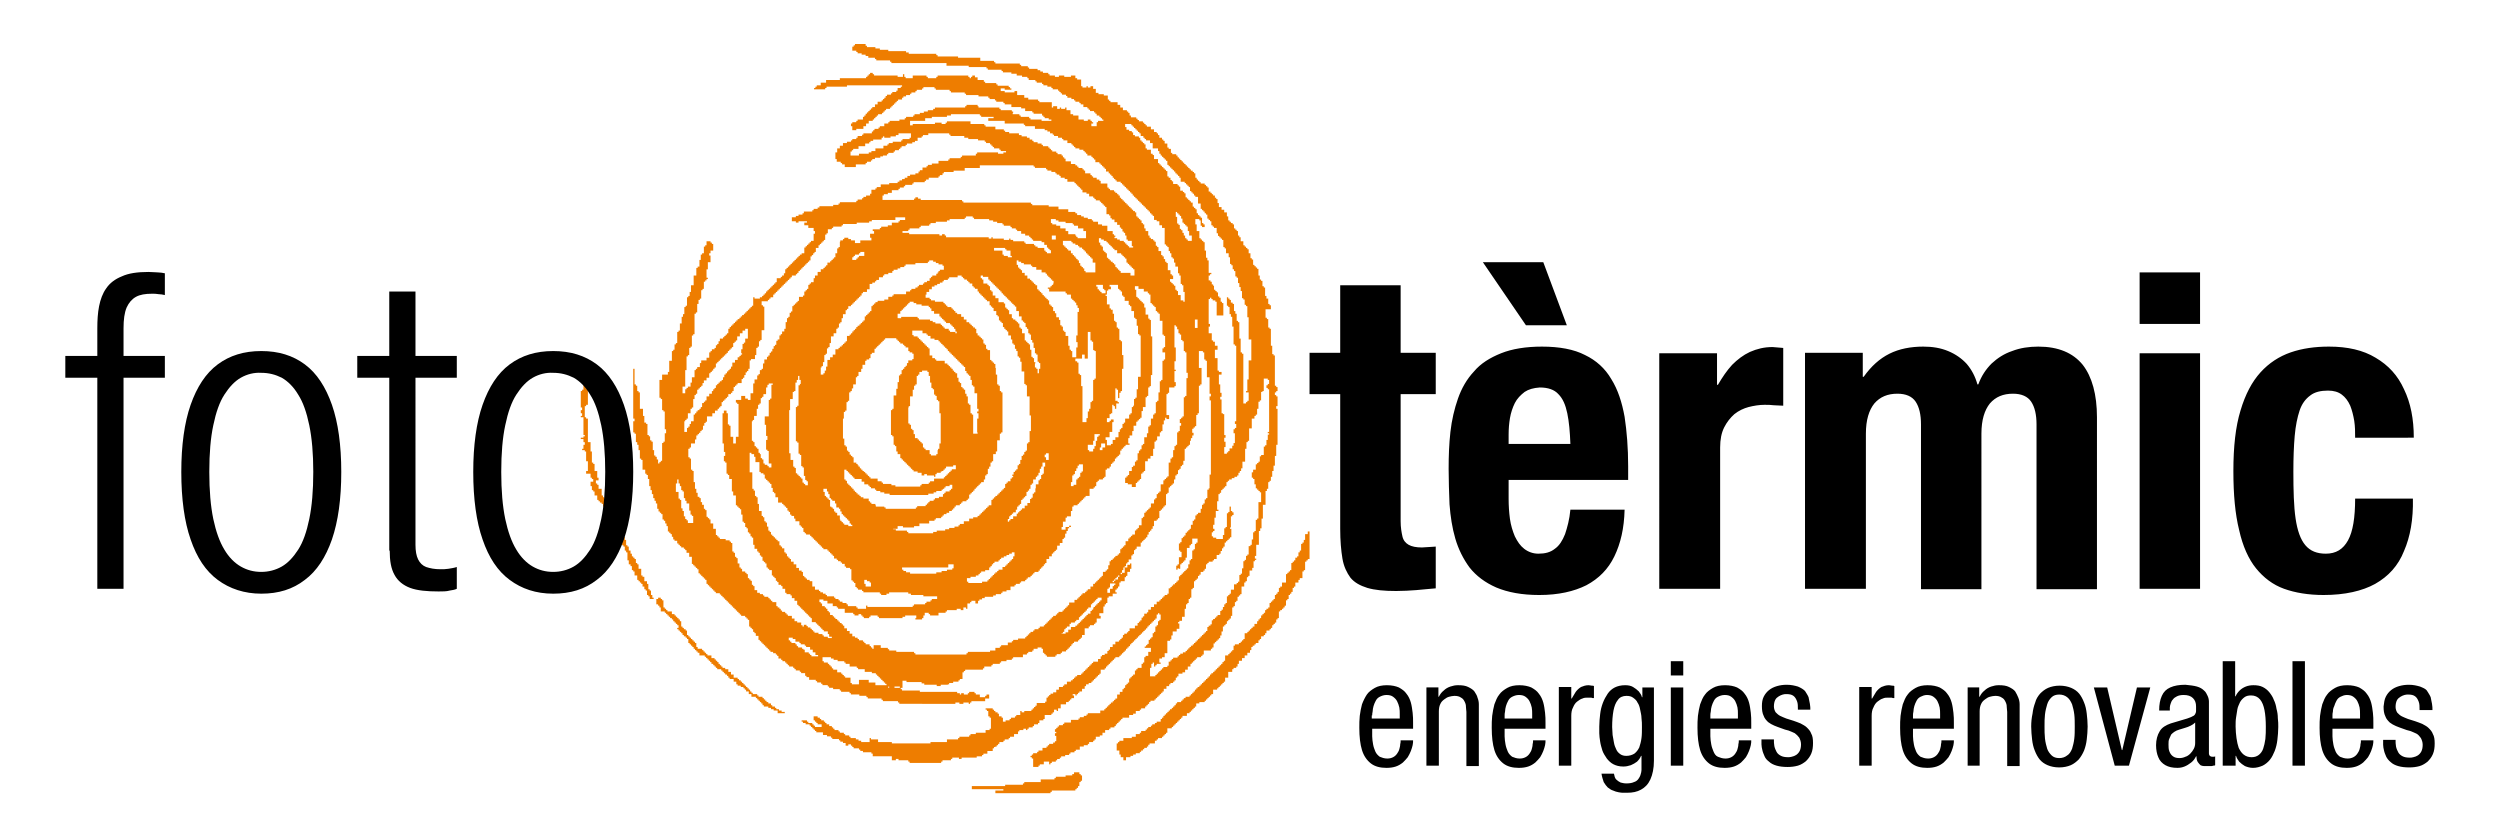 <svg version="1.1" id="Capa_1" xmlns="http://www.w3.org/2000/svg" xmlns:xlink="http://www.w3.org/1999/xlink" x="0px" y="0px"
	 viewBox="0 0 562.6 188.4" style="enable-background:new 0 0 562.6 188.4;" xml:space="preserve">
<style type="text/css">
	.taronja{fill:#EE7D00;}
	.negre{fill:#000000;}
</style>
<g>
	<path class="taronja" d="M177.5,143.5h0.9v0.3h0.6v0.6h0.9v0.3h0.3v0.3h0.9v0.3h0.3v0.3h0.9v0.6h0.6v0.6h0.6v0.6h0.6v0.3h-1.5v-0.3
		h-0.3v-0.3h-0.3v-0.3h-0.9v-0.6h-0.3V146h-0.3v-0.3h-0.9v-0.3h-0.3V145h-0.3v-0.3h-0.9v-0.3h-0.3v-0.3h-0.3V143.5z M238.9,142.5
		h0.3v-0.3h0.3v-0.6h0.3v-0.3h0.3V141h0.6v-0.6h0.3v-0.3h0.9v-0.3h0.3v-0.3h0.6v-0.6h0.3v-0.3h0.3v-0.3h0.3v-0.3h0.3v-0.3h0.3v-0.3
		h0.3V137h0.3v-0.3h0.6V136h0.3v-0.3h0.3v-0.3h0.3v-0.3h0.3v-0.3h0.3v-0.3h0.9v0.6h-0.3v0.3h-0.3v0.3h-0.3v0.3h-0.3v0.3h-0.3v0.3
		h-0.3v0.3H246v0.3h-0.3v0.3h-0.3v0.6h-0.6v0.3h-0.3v0.3h-0.3v0.3h-0.3v0.3h-0.3v0.3h-0.3v0.3h-0.3v0.3h-0.3v0.3h-0.3v0.3H242v0.3
		H241v0.6h-0.6v0.6h-0.6v0.3h-0.9V142.5z M194.5,130.5h0.6v0.3h0.6v0.3h0.3v0.9h-1.2v-0.6h-0.3V130.5z M202.9,127.7h10.5V127h1.2
		v0.9h-0.3v0.3h-1.2v0.3h-1.2v0.3h-1.2v0.3h-5.9v-0.3h-0.9v-0.3h-0.6v-0.3h-0.3V127.7z M217.5,130.1h0.9v-0.3h1.2v-0.3h0.6v-0.3h0.3
		v-0.3h0.3v-0.3h0.9v-0.3h0.9v-0.6h0.3v-0.3h0.3V127h0.3v-0.3h0.3v-0.3h0.9v-0.3h0.3v-0.3h0.3v-0.3h0.6v-0.3h0.6v-0.3h0.6v-0.3h0.6
		v-0.3h0.6v0.9h-0.3v0.3H228v0.3h-0.3v0.3h-0.3v0.3h-0.3v0.3h-0.3v0.3h-0.3v0.3h-0.3v0.3h-0.6v0.6h-0.9v0.3h-0.3v0.3H224v0.3h-0.3
		v0.3h-0.3v0.3h-0.3v0.3h-0.3v0.3h-0.3v0.3h-0.3v0.3h-1.2v0.3h-3.1v-0.3h-0.3V130.1z M185.2,110h0.9v0.6h0.3v0.6h0.3v0.9h0.3v0.3
		h0.3v0.3h0.6v0.6h0.3v0.9h0.6v0.3h0.3v0.6h0.3v0.6h0.3v0.3h0.3v0.3h0.3v0.3h0.3v0.3h0.3v0.3h0.3v0.6h0.3v0.3h0.3v0.3h-0.9v-0.3
		h-0.9v-0.3h-0.3v-0.3h-0.3v-0.3h-0.3v-0.3H189v-0.9h-0.6v-0.6H188v-0.3h-0.3v-0.6h-0.3v-0.3h-0.3V114h-0.3v-1.5h-0.3v-0.3h-0.3
		v-0.3h-0.3v-0.3h-0.3v-0.9h-0.3V110z M152.1,108.8h0.3v-0.9h0.3v0.9h0.3v0.6h0.3v0.9h0.3v0.3h0.3v1.5h0.3v0.6h0.3v0.6h0.6v1.6h0.3
		v0.9h0.3v0.3h0.3v1.6h-1.2v-0.6h-0.3v-0.3h-0.3v-0.6h-0.3V115h-0.3v-0.6h-0.3v-1.9H153v-0.3h-0.3v-1.5h-0.6V108.8z M189.9,105.7
		h0.6v0.3h0.3v0.3h0.3v0.3h0.3v0.3h0.3v0.3h0.3v0.3h0.3v0.3h1.6v0.6h0.6v0.6h0.9v0.3h0.3v0.3h0.3v0.3h0.9v0.3h0.3v0.3h0.9v0.3h0.9
		v0.3h1.2v0.3h8.7v-0.3h1.2v-0.3h0.6v-0.3h1.2v-0.3h0.3V110h0.3v-0.3h0.3v-0.3h0.9v-0.3h0.6v0.9h-0.3v0.3h-0.3v0.3h-0.9v0.3h-0.3
		v0.3h-0.3v0.6h-0.9v0.3h-0.9v0.3h-0.3v0.3h-0.9v0.3h-0.3v0.3h-0.3v0.3h-0.3v0.3h-1.9v0.3h-0.3v0.3h-6.8v-0.3h-0.3V114h-1.9v-0.3
		H197v-0.3h-0.9v-0.3h-0.3v-0.3h-0.3v-0.6h-1.2v-0.3h-0.6v-0.3h-0.3v-0.3H193v-0.3h-0.3v-0.3h-0.3v-0.3h-0.3V110h-0.3v-0.3h-0.3
		v-0.3h-0.3v-0.3h-0.3v-0.3h-0.3v-0.6h-0.3v-0.3h-0.3V105.7z M241,108.5h0.3v-1.5h0.3v-0.3h0.3V106h0.3v-0.6h0.3v-0.6h0.3v-0.3h0.9
		v1.6h-0.3v0.3h-0.3v0.9h-0.3v0.3h-0.3v0.3h-0.3v1.2h-0.6v0.3H241V108.5z M226.8,116.8h0.3v-0.6h0.3v-0.3h0.3v-0.3h0.3v-0.3h0.6
		v-0.6h0.3V114h0.3v-0.3h0.3v-0.3h0.3v-0.9h0.3v-0.3h0.3v-0.3h0.3v-0.3h0.3v-0.9h0.3v-0.3h0.3V110h0.3v-0.9h0.3v-0.3h0.3v-0.9h0.6
		v-0.6h0.3v-0.3h0.3v-0.6h0.3v-0.9h0.3V105h0.3v-0.9h0.6v0.9h-0.3v1.6h-0.3v0.3h-0.3v0.9h-0.3v0.3h-0.3v0.9h-0.6v0.9H233v0.9h-0.3
		v0.3h-0.3v0.9h-0.3v0.3h-0.3v0.9h-0.6v0.6h-0.6v0.6h-0.6v0.3h-0.3v0.3h-0.3v0.3h-0.3v0.3h-0.3v0.6H228v0.6h-0.6v0.3h-0.3v0.3h-0.3
		V116.8z M168.5,101.9h0.6v0.3h0.6v0.6h0.3v1.2h0.9v2.2h0.3v0.3h0.6v0.3h0.3v0.9h0.3v0.3h0.3v0.3h0.3v0.3h0.3v0.3h0.3v0.9h0.3v0.9
		h0.3v0.3h0.3v0.9h0.6v1.2h0.9v0.3h0.3v0.3h0.3v0.3h0.3v0.3h0.3v0.6h0.3v0.3h0.3v0.6h0.3v0.3h0.6v0.6h0.3v0.6h0.9v0.9h0.3v0.3h0.3
		v0.3h0.3v0.9h0.3v0.3h0.3v0.3h0.9v0.3h0.3v0.3h0.3v0.3h0.3v0.3h0.3v0.3h0.3v0.3h0.3v0.3h0.3v0.3h0.3v0.3h0.3v0.3h0.3v0.3h0.9v0.3
		h0.3v0.3h0.3v0.3h0.3v0.3h0.3v0.3h0.3v0.6h0.6v0.3h0.3v0.3h0.6v0.3h0.3v0.3h0.6v0.6h0.3v0.3h0.9v0.3h0.3v2.5h0.3v0.3h0.3v0.3h0.3
		v0.9h0.3v0.3h0.3v0.3h0.9v0.3h0.3v0.3h3.7v0.3h0.3v0.3h1.2v-0.3h0.6v-0.3h4.3v0.3h0.6v0.3h2.8v0.3h3.1v0.6h-1.2v0.3h-0.3v0.3h-0.9
		v0.3h-0.3v0.3h-2.5v0.3h-0.3v0.3h-10.2v-0.3h-0.3V137h-1.9v-0.3h-0.3v-0.3h-1.9V136h-0.3v-0.3h-0.9v-0.3H189v-0.3h-0.3v-0.3H188
		v-0.3h-0.3v-0.3h-1.6v-0.3h-0.3v-0.3h-0.6v-0.3h-0.6v-0.3h-0.3v-0.3h-0.9V132h-0.6v-1.2h-0.6v-0.3h-0.6v-0.3h-0.3v-0.3h-0.3v-0.3
		h-0.3v-0.9h-0.3v-0.3h-0.6v-0.6h-0.6V127h-0.6v-0.6h-0.6v-0.6h-0.3v-0.3h-0.3v-0.3h-0.3v-0.6h-0.3v-0.3h-0.3v-0.9H176V123h-0.3
		v-0.3h-0.3v-0.9H175v-0.3h-0.3v-0.3h-0.3v-0.3h-0.3v-0.3h-0.3v-0.3h-0.3v-0.6h-0.3v-0.3h-0.3v-0.9h-0.3v-0.9h-0.3v-0.3h-0.3v-0.9
		h-0.3v-0.3h-0.3V115h-0.6v-1.6h-0.3v-1.5h-0.3v-0.3h-0.3v-1.2h-0.3V110h-0.3v-3.7h-0.6V101.9z M235.1,102.3h0.3v-0.3h0.6v1.5h-0.6
		v-0.6h-0.3V102.3z M247.5,100.7h0.3v-0.9h0.9v0.9h-0.6v0.6h-0.6V100.7z M244.8,100.1h1.2v-0.9h0.3v-1.5h1.2v0.3h-0.3v0.3h-0.3v0.9
		h-0.3v1.2h-0.3v0.6H246v0.6h-0.9v-0.3h-0.3V100.1z M169.1,94.8h0.3v-0.3h0.3v-0.9h0.6V92h0.3v-0.9h0.3v-0.3h0.3v-1.2h0.3v-0.3h0.3
		v-0.6h0.6v-1.5h0.3v-0.6h0.3v-0.3h0.9v0.3h-0.3v3.1h-0.3v0.3h-0.3v3.7h-0.9v1.9h0.3v2.5h0.3v0.9h-0.3v2.2h0.3v0.3h0.3v2.8h0.6v0.9
		h-0.6v-0.3h-0.3v-0.3h-0.6v-0.3h-0.3v-0.9h-0.3v-0.3h-0.3v-0.9H171v-0.3h-0.3v-0.9h-0.3v-0.3h-0.3v-0.3h-0.3v-0.9h-0.3v-0.3h-0.3
		V94.8z M273.9,112.8h0.3v-1.6h0.3v-0.3h0.3v-0.6h0.3V110h0.3v-0.3h0.3v-0.3h0.3v-0.9h0.3v-0.3h0.3v-0.3h0.6v-0.3h0.6v-0.3h0.6v-0.3
		h0.3v-0.6h0.3V106h0.3v-0.6h0.3v-1.5h0.6V101h0.3v-1.5h0.3v-0.3h0.3v-2.8h0.6v-2.2h0.6v-0.6h0.3v-0.3h0.3V92h0.3v-1.6h0.3v-0.3h0.3
		v-1.9h0.3V88h0.3v-2.8h0.9v0.3h0.3v0.9h-0.3v0.3h-0.3v0.6h0.3v0.3h0.3v9.6h-0.3v0.3h0.3v0.3h-0.3v1.2h-0.3v0.3H285v0.9h-0.3v0.3
		h-0.3v1.9h-0.6v0.3h-0.3v1.2h-0.3v0.3h-0.3v0.3h-0.3v1.2h-0.6v0.6h-0.3v1.2h0.3v0.3h0.3v1.2h0.3v0.9h0.3v0.3h0.3v0.3h0.3v0.3h0.3
		v2.2h-0.6v3.7h-0.3v0.3h-0.3v2.5h-0.3v0.3h-0.3v1.6h-0.3v1.2h-0.3v0.3H281v1.9h-0.3v0.3h-0.3v0.9h-0.3v0.3h-0.3v1.6h-0.3v1.2h-0.3
		v0.3h-0.3v1.5h-0.3v0.3h-0.3v0.3h-0.6v1.2H277v0.9h-0.3v0.3h-0.3v0.3h-0.3v1.5h-0.3v0.3h-0.3v0.6h-0.3v0.6h-0.3v0.3h-0.3v0.9h-0.6
		v0.3h-0.3v0.3h-0.3v0.3H273v0.3h-0.3v0.9h-0.3v0.3H272v0.3h-0.3v0.9h-0.3v0.3h-0.3v0.3h-0.3v0.3h-0.3v0.3h-0.3v0.3h-0.3v0.3h-0.3
		v0.3h-0.3v0.3h-0.3v0.3h-0.3v0.3h-0.3v0.3H268v0.3h-0.3v0.3h-0.3v0.3h-0.3v0.3h-0.3v0.3h-0.6v0.3h-0.6v0.3h-0.3v0.3h-0.3v0.3H264
		v0.3h-0.3v0.3h-0.3v0.3H263v0.9h-0.3v0.3h-0.9v0.3h-0.3v0.3h-0.3v0.3h-0.3v0.3h-0.3v0.3h-0.3v0.3h-0.3v0.3h-1.2v-1.9h0.3v-0.9h0.3
		v-0.3h0.3V150h0.3v-0.3h0.3v-0.3h0.9v-0.3h-0.3v-0.9h0.6v-0.3h0.6v-0.9h0.6v-2.8h0.6v-0.3h0.3v-0.9h0.3v-0.9h0.9v-0.6h0.6v-1.2
		h-0.3v-0.3h0.3v-0.3h0.6v-0.9h0.6V137h0.3V136h0.3v-0.3h0.3v-0.9h0.3v-0.3h0.3v-1.9h0.3v-0.3h0.3v-1.5h0.3v-0.3h0.3v-0.3h0.3v-0.6
		h0.3v-0.3h0.3v-0.6h0.6v-0.3h0.3V128h0.3V127h0.3v-0.3h0.3v-0.3h0.9v-0.3h0.3v-0.3h0.6v-0.9h0.6v-0.3h0.3v-0.6h0.3v-0.6h0.3V123
		h0.3v-0.9h0.3v-0.3h0.3v-0.3h0.3v-0.3h0.3v-0.3h0.3V119h-0.3v-0.3H277v-2.5h0.3v-0.3h0.3v-0.6h-0.3V115H277V114h-0.3v1.2h-0.3v0.3
		h-0.3v3.1h-0.3v0.3h-0.3v1.5h-0.3v0.9h-1.5v-0.3H273v-0.3h-0.3v-0.9h0.3v-0.3h0.3V119H273v-0.9h0.3v-1.6h0.3V115h0.6v-0.3h-0.3
		V112.8z M177.5,92.3h0.3v-2.5h0.6v-1.6h0.3V88h0.3v-1.9h0.3v-0.6h0.3v-0.9h0.3v0.9h0.3v0.9H180v0.3h-0.3v4.6h-0.3v0.3h-0.3v7.7h0.3
		v0.3h0.3v2.5h0.3v0.3h0.3v2.5h0.3v0.3h0.3v1.9h0.3v0.9h0.3v0.3h0.3v0.9h-0.6v-0.3h-0.3v-0.3h-0.3v-0.9h-0.3v-0.3H180v-0.3h-0.3
		v-0.3h-0.3v-0.3h-0.3v-1.2h-0.3V105h-0.3v-1.5h-0.6v-1.5h-0.3V92.3z M204.2,91.7h0.3v-0.3h0.3v-2.2h0.6v-1.5h0.3v-0.9h0.3v-0.3h0.3
		v-1.9h0.3v-0.3h0.3v-0.6h0.6v-0.3h1.2v0.3h0.3v0.9h0.3v1.5h0.3v1.2h0.3v0.3h0.3v1.2h0.3v0.3h0.3v0.9h0.3v0.3h0.3V93h0.3v6.8h-0.3
		v1.2h-0.3v0.3H211v0.9h-0.3v0.3h-1.2v-0.3h-0.3v-0.9h-0.9V101h-0.3v-0.3h-0.3v-0.9h-0.3v-0.3h-0.3v-0.3h-0.3v-0.3h-0.3v-0.3h-0.6
		v-0.9h-0.3v-0.9h-0.3v-0.3h-0.3v-0.9h-0.3v-0.3h-0.3V91.7z M189.6,94.2h0.3v-1.5h0.3v-0.3h0.3v-1.9h0.3v-0.3h0.3v-1.9h0.3V88h0.3
		v-0.6h0.3v-0.9h0.6v-1.6h0.3v-0.3h0.3v-0.9h0.6V83h0.3v-0.9h0.6v-0.9h0.3v-0.3h0.6v-0.3h0.3v-0.9h0.3v-0.3h0.6v-0.9h0.3v-0.3h0.3
		v-0.3h0.3v-0.3h0.3v-0.3h0.3v-0.3h0.3v-0.3h0.3v-0.3h0.3v-0.3h2.5v0.3h0.3v0.3h0.3v0.3h0.3v0.3h0.6v0.3h0.3v0.3h0.3v0.3h0.6V79h0.3
		v0.3h0.6v0.3h0.3v1.2h-0.3v0.3h-0.9v0.6h-0.3v0.6h-0.3v0.3h-0.3V83h-0.3v0.3h-0.3v0.9h-0.3v0.3h-0.3v1.5h-0.3v1.2H202v0.3h-0.3v1.5
		h-0.6V92h-0.3v0.3h-0.3v5.6h0.3v0.3h0.3v1.9h0.3v0.3h0.3v1.2h0.3v0.6h0.6v0.9h0.3v0.3h0.3v0.3h0.3v0.3h0.3v0.3h0.3v0.3h0.3v0.3h0.3
		v0.3h0.3v0.3h0.3v0.3h0.3v0.3h0.9v0.3h0.9v0.6h0.6v-0.3h0.6v0.3h1.6v0.3h0.3v-0.6h0.3v-0.3h0.9v-0.3h0.3V106h0.3v-0.3h0.3v-0.3h0.3
		V105h1.6v-0.3h0.6v0.9h-0.9v0.3h-0.3v0.3h-0.3v0.3h-0.3v0.3h-0.3v0.3h-0.3v0.3h-0.3v0.3h-2.2v0.6h-0.9v0.3h-0.3v0.3h-1.6v0.3h-0.3
		v0.3h-5.6v-0.3h-0.9v-0.3h-1.9v-0.3h-0.3v-0.3h-0.9v-0.6h-1.6v-0.3h-0.3v-0.3h-0.3v-0.3h-0.3v-0.3h-0.3v-0.3h-0.3V106h-0.3v-0.3
		h-0.3v-0.3h-0.3V105h-0.3v-0.3H193v-0.3h-0.3v-0.3h-0.6v-1.2h-0.3v-0.3h-0.3v-0.3h-0.3v-0.6h-0.3v-0.3h-0.3v-0.9h-0.3v-0.3h-0.3
		v-1.5h-0.3V94.2z M244.8,80.9v-6.2h0.6v1.9h0.3v0.3h0.3v1.9h0.3V79h0.3v6.2h-0.3v0.3H246v4.7h-0.3v0.3h-0.3V92h-0.3v0.6h-0.3v1.5
		h-0.3v0.9h-0.9v-8.1h-0.3v-2.5h-0.3v-0.3h-0.3v-2.5h-0.3v-0.3H242v-0.6h1.5v-0.9h0.6v0.9H244.8z M205.1,74.4h2.5V75h0.9v0.3h0.3
		v0.3h0.6v0.6h0.9v0.3h0.9v0.3h0.3v0.3h0.3v0.3h0.3v0.3h0.3v0.3h0.3v0.3h0.3v0.3h0.3V79h0.3v0.3h0.3v0.3h0.3v0.3h0.3v0.3h0.3v0.3
		h0.3v0.3h0.3v0.3h0.3v0.3h0.3v0.3h0.3v0.3h0.3v0.3h0.3v0.3h0.3v0.9h0.3V84h0.3v0.3h0.3v0.3h0.3v0.9h0.3v1.2h0.3v0.3h0.3v1.5h0.6V92
		h0.3v0.6h-0.3V93h0.3v1.2h-0.3v3.1H220v0.3H219v-4.3h-0.3V93h-0.3v-1.9h-0.3v-0.3h-0.3v-1.6h-0.3v-0.6h-0.3v-0.9h-0.3v-0.3h-0.3
		v-0.3h-0.3v-0.9h-0.3v-0.3h-0.3v-0.9h-0.3V84H215v-0.3h-0.3v-0.3h-0.3V83h-0.3v-0.3h-0.3v-0.3h-0.3v-0.3h-0.3v-0.3h-0.6v-0.6h-1.9
		v-0.3h-0.3v-0.3h-0.6v-0.6h-0.6v-1.6h-0.3v-0.3h-0.3v-0.3h-0.3v-0.3h-0.3v-0.3h-0.3v-0.3h-0.3v-0.3h-0.3v-0.3h-0.3v-0.3h-0.3v-0.3
		h-0.9v-0.3h-0.3V74.4z M153.9,94.8h0.3v-0.3h0.3v-0.3h0.3V93h0.6V92h0.3v-0.3h0.3v-1.9h0.3v-0.9h0.3v-0.3h0.3v-0.9h0.3v-0.3h0.3
		v-0.3h0.3v-0.3h0.3v-0.6h0.3v-0.6h0.6v-0.6h0.6V84h0.3v-0.3h0.3v-0.3h0.3V83h0.3v-0.3h0.3v-0.9h0.3v-0.3h0.3v-0.3h0.3v-0.3h0.3
		v-0.3h0.3v-0.3h0.3v-0.3h0.3v-0.3h0.3v-0.3h0.3V79h0.3v-0.3h0.3v-0.3h0.3v-0.3h0.3v-0.9h0.3v-0.3h0.3v-0.3h0.3v-0.9h0.6V75h0.6
		v-0.6h0.6V74h0.6v2.2h-0.6v0.9h-0.3v0.3h-0.3v1.2h-0.3v0.9H167v0.3h-0.3v0.3h-0.3v0.3H166v0.6h-0.6v0.6h-0.6v0.9h-0.3V83h-0.3v0.3
		h-0.3v0.3h-0.3V84h-0.3v0.3h-0.3v0.6h-0.3v0.6h-0.3v0.3H162v0.3h-0.3v0.3h-0.3v0.3h-0.3v0.6h-0.3v0.3h-0.3V88h-0.3v0.6h-0.6v0.6
		h-0.6v0.9h-0.3v0.3h-0.3v0.3H158v0.9h-0.3V92h-0.3v0.3H157v0.3h-0.3V93h-0.3v0.3h-0.3v1.5h-0.6v0.6h-0.3v0.6h-0.3v0.3h-0.3v0.9
		h-0.6V94.8z M268.9,71.9h0.6v1.9h-0.6V71.9z M202,70.6h0.6V70h0.3v-0.3h0.3v-0.3h0.3v-0.3h0.3v-0.3h0.3v-0.3h0.3v-0.3h0.3v-0.3h0.9
		v0.3h0.6v0.3h1.2v0.3h1.6v0.3h0.3v0.3h0.3V70h0.6v0.6h1.2v0.6h0.3v0.3h0.3v0.3h0.3v0.3h0.3v0.3h0.3v0.3h0.9v0.3h0.3v0.3h0.3v0.3
		h0.3V74h0.3v0.6h0.3V75H215v-0.3h-1.2v-0.3h-0.3V74h-0.9v-0.3h-0.3v-0.3h-0.3v-0.3h-0.3v-0.3h-1.2v-0.3h-0.6v-0.3h-0.6v-0.3h-2.5
		v-0.3h-0.3v-0.3h-3.7v0.3H202V70.6z M255.3,64.4h0.9v0.6h1.2v0.6h0.9V66h0.3v0.3h0.3v1.9h0.3v0.3h0.3v0.3h0.3v0.3h0.3V70h0.3v0.3
		h0.3v0.3h0.3v1.6h0.6v3.1h0.3v0.3h0.3v2.5h-0.3v0.3h-0.3v0.9h0.6v1.6h-0.3v0.3h-0.3v4.3h-0.3v0.3h-0.3v2.5h-0.3v1.9h-0.3v0.3h-0.3
		V93h-0.3v0.3h-0.3v0.9H259v1.5h-0.3v0.3h-0.3v1.5h-0.3v0.9h-0.6v1.5h-0.3v0.3h-0.3v0.9h-0.3v0.3h-0.3v0.6h-0.3v1.6h-0.3v0.3h-0.3
		v0.9H255v0.3h-0.3v0.9h-0.6v0.9h-0.3v0.3h-0.3v0.3h-0.3v1.2h0.6v0.3h0.9v0.6h0.9v-0.9h0.3v-0.3h0.3v-0.3h0.3v-0.3h0.3v-1.2h0.3
		v-0.3h0.3v-0.3h0.3v-2.2h0.6v-0.6h0.6v-0.6h0.6v-1.6h0.3v-1.6h0.3v-0.3h0.3v-0.9h0.6v-0.9h0.3v-0.3h0.3v-1.5h0.3v-0.9h0.3v-0.6h0.3
		v0.3h0.6v-0.9h-0.6v-4.7h0.3v-0.3h0.3v-1.2h1.2v-0.3h0.3v-0.9h-0.3v-2.5h0.3v-0.3h-0.3v-1.9h0.3v-3.1h-0.3v-5h0.3v0.3h0.3v0.6h0.3
		v0.9h0.3v0.3h0.3v1.2h0.3v0.3h0.3v2.2h0.3v0.3h0.3v4.6h0.3v1.2h-0.3v4h-0.3v0.3h-0.3v4.3h-0.3v0.3h-0.3v0.3h-0.3v0.9h0.3v0.6h-0.3
		V97h-0.3v0.3h-0.3v2.8h-0.3v0.3h-0.3v0.9H264v1.6h-0.3v0.3h-0.3v0.9H263v3.1h-0.3v0.3h-0.3v0.3h-0.3v0.3h-0.3v0.9h-0.6v1.6h-0.3
		v0.3h-0.3v0.3h-0.3v0.9h-0.3v0.3h-0.3v0.9H259v0.9h-0.3v0.3h-0.3v0.3h-0.3v0.3h-0.3v0.3h-0.3v0.9h-0.3v0.3h-0.3v1.6h-0.6v0.6h-0.3
		v0.3h-0.3v0.3h-0.3v0.9h-0.6v0.3h-0.3v0.3h-0.3v0.3h-0.3v0.6h-0.6v0.9h-0.3v0.3h-0.3v0.3h-0.3v0.3h-0.3v0.9h-0.3v0.3h-0.3v0.3H251
		v0.3h-0.3v0.3h-0.3v0.3H250v0.3h-0.3v0.9h-0.3v0.9h-0.3v0.3h-0.3v0.3h-0.6v0.9h-0.3v0.3h-0.3v0.3h-0.3v0.3h-0.3v0.3h-0.3v0.3h-0.3
		v0.3H246v0.6h-0.6v0.6h-0.6v0.3h-0.3v0.3h-0.3v0.3h-0.6v0.3h-0.3v0.3h-0.3v0.3h-0.3v0.3h-0.3v0.3h-0.6v0.6h-1.2v0.6h-0.3v0.3h-0.3
		v0.3h-0.3v0.3h-0.3v0.3h-0.3v0.3h-0.9v0.3h-0.3v0.3h-0.3v0.3H237v0.3h-0.3v0.3h-0.3v0.3h-0.3v0.3h-0.3v0.3h-0.3v0.3h-0.3v0.3h-0.3
		v0.3h-0.9v0.3h-0.3v0.3h-0.9v0.3h-0.3v0.3h-0.6v0.3h-0.3v0.3h-0.3v0.3h-0.3v0.3h-0.3v0.3h-1.6v0.3H228v0.3h-0.3v0.3h-0.9v0.6h-1.5
		v0.3h-0.3v0.3H224v0.6h-1.2v0.3h-5v0.3h-0.3v0.3H206v-0.3h-0.3v-0.3h-4v-0.3h-1.6v-0.3h-0.3v-0.3h-1.6v-0.6h-1.6V146h-0.3v-0.3
		h-0.3v-0.3h-0.3V145h-0.9v-0.3h-0.3v-0.3h-0.3v-0.3h-0.9v-0.3H193v-0.3h-0.6v-0.3h-0.6v-0.6h-0.6v-0.6h-0.6v-0.6h-0.6v-0.6h-0.3
		v-0.3h-0.3v-0.3H189v-0.3h-0.3v-0.3h-0.3v-0.3H188v-0.3h-0.3v-0.3h-0.3v-0.3h-0.6v-0.6h-0.3v-0.3h-0.3V137h-0.3v-0.3h-0.3v-0.3
		h-0.6v-0.6h-0.3v-0.3h-0.3v-0.6h0.9v0.3h0.9v0.6h1.2v0.6h0.9v0.3h0.3v0.3h1.5v0.9h1.9v0.3h0.3v0.3h0.9v-0.3h0.6v0.3h0.3v0.3h0.3
		v0.3h1.2v-0.3h0.3v-0.3h1.6v0.3h0.3v0.3h5.3v-0.3h0.6v-0.3h2.5v0.6H206v0.3h1.5v-0.3h0.3v-0.6h0.3v-0.6h0.9v0.3h0.3v0.3h1.9v-0.6
		h1.6v-0.3h0.3v-0.3h2.2V137h0.9v0.3h0.6v-0.6h0.6v0.3h0.3v-1.2h0.6v-0.3h0.3v-0.3h0.9v0.6h0.6v-0.6h0.3v-0.3h0.6v-0.3h0.6v-0.3h1.9
		v-0.3h0.6v-0.3h1.2v-0.3h0.3v-0.3h0.9v-0.3h0.9V132h0.9v-0.3h0.3v-0.3h0.9v-0.3h0.3v-0.3h0.9v-0.3h0.3v-0.3h0.3v-0.3h0.6v-0.3h0.3
		v-0.3h0.3v-0.3h0.3v-0.3h0.9v-0.3h0.3V128h0.3v-0.3h0.3v-0.3h0.3V127h0.3v-0.3h0.3v-0.9h0.6v-0.6h0.6v-0.6h0.3v-0.3h0.3v-0.3h0.3
		v-0.3h0.3v-0.9h0.6v-0.6h0.6v-0.9h0.3v-0.3h0.3v-0.9h0.3v-0.6h0.3v-0.6h0.3v-0.6H241v0.3h-1.2v0.6h-0.9v-0.6h0.3v-1.2h0.6v-0.9h0.3
		v-0.3h0.9V115h0.3V114h0.3v-0.3h0.9v-0.3h0.3v-0.3h0.3v-0.3h0.3v-0.3h0.3v-0.3h0.3v-0.3h0.3v-0.3h0.9V110h0.9v-0.3h0.3v-0.3h0.3
		v-0.9h0.3v-0.3h0.3v-0.3h0.9v-0.3h0.3v-0.3h0.3v-1.6h0.3v-0.3h0.6V105h0.3v-0.6h0.3v-0.3h0.3v-0.3h0.3v-0.6h0.3v-0.3h0.3v-0.3h0.3
		v-0.3h0.3v-0.9h0.3V101h0.3v-0.3h0.3v-0.3h0.3v-0.3h0.9v-0.3h-0.3v-1.2h0.3v-0.6h0.6V97h0.3v-1.2h0.6v-0.9h0.3v-0.3h0.3v-0.3h0.3
		v-0.3h0.3v-1.5h0.3v-0.9h0.6v-2.2h0.3v-0.3h0.3v-1.9h0.3v-0.3h0.3v-2.5h0.3v-8.7h-0.3v-2.2H259v-1.5h-0.3v-0.3h-0.3v-0.9h-0.6v-1.6
		h-0.3v-0.9h-0.3v-0.3h-0.3v-0.3h-0.3v-0.3h-0.3v-0.3h-0.3v-0.3h-0.3v-1.6h-0.3V64.4z M246.6,64.1h1.6v0.9h0.3v0.3h0.3V66h-0.9v-0.3
		h-0.3v-0.3h-0.3v-0.3h-0.3v-0.6h-0.3V64.1z M249.7,64.1h1.9v0.9h0.3v0.3h0.3v0.3h0.3v0.9h0.3v0.3h0.3v0.9h0.9v0.9h0.3v0.3h0.3V70
		h0.6v1.5h0.3v0.3h0.3v1.5h0.3v1.9h0.3v0.3h0.3v9.3h-0.6v2.8h-0.3v1.9h-0.3v0.3h-0.3v1.5H255v0.3h-0.3V93h-0.3v0.3h-0.3v0.9h-0.9
		v0.9h-0.3v0.3h-0.3v0.9h-0.3v0.3h-0.3v0.6h-0.3v1.2H251v0.6h-0.6v0.9H250v0.3h-0.9v-1.2h-0.3v-0.6h0.9v-1.2h0.6v-2.2h0.3v-0.6H250
		v0.3h-0.3v0.3h-0.6v-0.9h0.6v-0.9h0.3V93h0.3v-1.9h0.3v0.3h0.3V92h0.3v-1.2h0.6v-0.3h-0.3v-0.3H251v-2.8h0.3v0.3h0.3v1.9h0.3v-1.2
		h0.3V88h0.3v-5h0.3v-3.1h-0.3v-3.1h-0.3v-0.3h-0.3V74h-0.3v-0.3h-0.3v-1.2H251v-0.3h-0.3v-1.6h-0.3v-0.9H250v-0.3h-0.3v-0.9h-0.6
		v-1.9h-0.3v-0.3h0.3v-0.9h0.3v-0.3h0.6v-0.6h-0.3V64.1z M208.2,66.3h0.3v-0.6h0.6v-0.6h0.6v-0.6h0.6v-0.3h0.6v-0.3h0.6v-0.3h0.6
		v-0.3h0.3v-0.3h0.9v-0.3h0.3v-0.3h1.9V62h0.9v0.3h0.3v0.3h0.3v0.3h0.6v0.3h0.3v0.3h0.3v0.3h0.6v0.6h0.3v0.3h0.3v0.3h0.6v0.6h0.3V66
		h0.3v0.3h0.3v0.3h0.3v0.3h0.3v0.3h0.3v0.3h0.3v0.3h0.6v0.9h0.3v0.3h0.3v0.3h0.3V70h0.6v0.9h0.3v0.3h0.3v0.9h0.3v0.3h0.3v0.3h0.3
		v0.9h0.3V74h0.3v0.3h0.3v0.3h0.3v0.9h0.6v0.9h0.3v0.9h0.3v0.3h0.3v0.9h0.3V79h0.3v1.2h0.3v0.3h0.3v0.9h0.3v2.2h0.6v2.8h0.3v0.3h0.3
		v2.5h0.6v4.3h0.3V97h-0.3v2.5h-0.3v0.3h-0.3v1.6h-0.3v0.3h-0.3v0.6h-0.3v0.3h-0.3v0.9h-0.3v0.9h-0.3v0.3h-0.3v0.9h-0.3v0.3h-0.3
		v0.3h-0.3v0.6h-0.3v0.3H228v0.3h-0.3v0.3h-0.3v0.6h-0.6v0.3h-0.3v0.3h-0.3v0.9h-0.3v0.3h-0.3v0.3h-0.3v0.3h-0.3v0.3h-0.3v0.3h-0.3
		v0.3H224v0.3h-0.3v0.3h-0.3v0.3h-0.3v1.2h-0.6v0.3h-0.3v0.3h-0.3v0.3h-0.3v0.3h-0.3v0.3h-0.3v0.3h-0.3v0.3h-0.3v0.3H220v0.3H219
		v0.3h-0.9v0.6h-1.2v0.6h-0.9v0.3h-0.3v0.3h-0.9v0.3h-1.2v0.3h-0.9v0.3h-1.9v0.3H210v0.3h-5.6v-0.3h-0.3v-0.3h-2.5v-0.3h-0.6v-0.3
		h-0.9V119h1.9v-0.6h1.2v0.3h2.5v-0.3h1.2v-0.6h2.2v-0.6h1.2v-0.3h0.3v-0.3h1.2v-0.3h0.3v-0.3h0.3v-0.3h0.6v-0.3h0.6V115h0.6v-0.3
		h0.3v-0.3h0.3V114h0.3v-0.3h0.9v-0.3h0.3v-0.3h0.3v-0.3h0.9v-0.3h0.3v-0.3h0.3v-0.9h0.3v-0.3h0.3v-0.3h0.3v-0.3h0.3V110h0.3v-0.3
		h0.3v-0.3h0.3v-0.3h0.3v-0.3h0.3v-0.3h0.6v-0.6h0.3v-0.9h0.3v-0.3h0.3v-1.2h0.3V105h0.3v-0.9h0.3v-0.3h0.3v-1.6h0.6v-0.6h0.3v-2.5
		h0.6v-1.5h0.3v-0.3h0.3v-9h-0.3V88h-0.3v-1.2h-0.3v-0.3h-0.3v-2.2h-0.3v-1.5H224v-0.9h-0.3v-0.3h-0.3v-0.3h-0.3v-0.3h-0.3v-2.2
		h-0.6v-0.3h-0.3v-0.9h-0.3v-0.3h-0.3v-0.9h-0.3v-0.3h-0.3v-0.3h-0.3v-0.3H220V75h-0.3V74h-0.3v-0.3H219v-0.3h-0.3v-0.3h-0.3v-0.3
		h-0.3v-0.3h-0.6v-0.6h-0.6v-0.6h-0.6v-0.6h-0.9v-0.3H215V70h-0.3v-0.3h-0.3v-0.3h-0.3v-0.3h-0.9v-0.3h-0.3v-0.3h-0.3v-0.3h-0.3
		v-0.3h-1.9v-0.3h-0.9v-0.3h-0.3v-0.3h-0.9V66.3z M220.6,62h0.6v0.3h1.2v0.6h0.3v0.3h0.3v0.3h0.3v0.3h0.3v0.3h0.3v0.3h0.3v0.3h0.3
		v0.3h0.3v0.3h0.3v0.3h0.3V66h0.3v0.3h0.3v0.3h0.3v0.3h0.3v0.3h0.3v0.3h0.3v0.3h0.3v0.3h0.3v0.3h0.3v0.3h0.3v0.3h0.3V70h0.6v1.2h0.6
		v0.9h0.3v0.3h0.3v0.3h0.3v0.9h0.3V74h0.3V75h0.3v0.3h0.3v1.2h0.3v0.6h0.3v1.2h0.3v1.2h0.3v0.3h0.3v1.6h0.3v0.3h0.3V83h-0.3V84h-0.3
		V83h-0.3v-0.3h-0.3v-0.9H233v-0.3h-0.3v-0.9h-0.3v-0.3h-0.3v-1.6h-0.3v-1.2h-0.3v-0.3h-0.3v-0.3h-0.3v-0.3h-0.3V75h-0.6V74h-0.3
		v-0.3h-0.3v-0.9h-0.3v-0.3h-0.3v-0.3h-0.3v-0.3H228v-0.3h-0.3v-0.9h-0.6v-0.9h-0.3v-0.3h-0.3v-0.3h-0.3v-0.9h-0.3v-0.3h-1.2v-0.9
		H224v-0.6h-0.6v-0.9h-0.3v-0.3h-0.3v-0.9h-0.3v-0.3h-0.3v-0.3h-0.9v-0.9h-0.3v-0.3h-0.3V62z M184.6,82.7h0.3v-0.3h0.3v-0.9h0.3
		v-1.6h0.3v-0.3h0.3v-1.2h0.3v-0.3h0.3v-0.9h0.3v-1.5h0.6V75h0.6V74h0.3v-0.3h0.3v-0.9h0.3v-0.3h0.3v-0.9h0.3v-0.9h0.6v-0.9h0.3
		v-0.3h0.3v-0.6h0.6v-0.3h0.3v-0.3h0.3v-0.3h0.3v-0.3h0.3v-0.3h0.3v-0.3h0.3v-0.3h0.3v-0.3h0.3V66h0.3v-0.3h0.9v-0.6h0.6v-1.2h0.6
		v-0.3h0.6v-0.3h0.3v-0.3h0.6v-0.6h0.9V62h0.3v-0.3h0.9v-0.3h0.9V61h0.3v-0.3h0.9v-0.3h0.6v-0.3h0.9v-0.3h0.3v-0.3h2.2v-0.3h2.8
		v-0.3h0.3v-0.3h0.9v0.3h0.6v0.3h0.6v0.3h0.9v0.3h0.3v0.9h-0.9V61h-0.3v0.3H211v0.3h-0.3V62h-0.9v0.3h-0.3v0.3h-0.3v0.6h-0.6v0.3
		h-0.6v0.3h-0.3v0.3h-0.9v0.3h-0.3v0.3H206v0.3h-0.9v0.3h-0.3v0.3h-0.9v0.6h-2.8v0.3h-0.3v0.3h-0.9v0.6h-0.9v0.3h-1.5v0.3H197v0.3
		h-0.3v0.3h-0.3v0.3h-0.3V70h-0.3v0.3h-0.3v0.3h-0.3v0.3h-0.3v0.3h-0.3v0.9h-0.3v0.3h-0.3v0.3h-0.3v0.3h-0.3v0.3H193v0.3h-0.3V74
		h-0.3v0.3h-0.3v0.3h-0.3V75h-0.3v0.3h-0.3v0.3h-0.6v1.2h-0.3v0.3h-0.3v0.3h-0.3v0.3h-0.3v0.3H189v0.3h-0.3v0.3H188v1.2h-0.6v0.6
		h-0.6v0.6h-0.6v1.5h-0.3v0.9h-0.3v0.6h-0.3v0.3h-0.6V82.7z M228.6,58.6h0.6v0.3h0.6v0.3h0.6v0.3h1.6v0.3h0.3v0.3h0.9v0.6h1.2v0.6
		h0.9v0.3h0.3V62h0.3v0.3h0.3v0.3h0.3v0.3h0.3v0.3h0.3v0.6H237v0.3h-0.3v0.3h-0.3v0.3h-0.6v0.3h0.3v0.6h3.7V66h0.3v0.3h0.9v0.9h0.3
		v0.3h0.3v0.3h0.3v0.3h0.3v0.6h0.3v0.6h0.3v0.9h-0.3v5.3h-0.3v1.5h0.3v1.2h-0.3v2.2h-0.9V79H241v-0.3h-0.3v-0.9h-0.3v-2.2h-0.6v-0.9
		h-0.3v-0.3h-0.3v-0.9h-0.3v-0.3h-0.3v-1.2h-0.3v-0.6h-0.6v-0.9h-0.3V70H237v-0.9h-0.3v-0.3h-0.3v-0.3h-0.3v-0.9h-0.3v-0.3h-0.3
		v-0.3h-0.3v-0.3h-0.3v-0.3h-0.3V66h-0.3v-0.3h-0.3v-0.3h-0.3v-0.3h-0.3v-0.9H233v-0.3h-0.3v-0.3h-0.3v-0.3h-0.3v-0.3h-0.3v-0.3
		h-0.6V62h-0.6v-0.6h-0.6v-0.6h-0.3v-0.3h-0.3v-0.3h-0.3v-0.6h-0.3V58.6z M191.8,57.9h0.3v-0.3h0.3v-0.3h0.9V57h0.3v-0.3h0.9v0.9
		h-1.2v0.3H193v0.3h-0.3v0.3h-0.9V57.9z M223.7,55.8h2.5v0.3h0.3v0.3h0.9v1.2h0.3v0.3h-0.9v-0.3h-0.9v-0.3h-0.3v-0.9h-1.9V55.8z
		 M239.2,54.2h1.9v0.3h0.3v0.3h0.6v0.3h0.6v0.3h0.3v0.3h0.6v0.3h0.3v0.3h0.3v0.3h0.3V57h0.3v0.3h0.3v0.3h0.3v0.3h0.3v0.3h0.3v0.9
		h0.6v2.2h-2.2V61h-0.3v-0.6h-0.3v-0.3h-0.3v-0.3h-0.3v-0.6h-0.3v-0.6h-0.3v-0.3h-0.3v-0.3H242v-0.3h-0.3v-0.3h-0.3V57H241v-0.6
		h-0.6v-0.3h-0.3v-0.3h-0.3v-0.3h-0.3v-0.3h-0.3V54.2z M247.2,53.6h0.6v0.3h0.6v0.3h0.6v0.3h0.3v0.3h0.3v0.3h0.3v0.3h0.3v0.3h0.3
		v0.3h0.3v0.3h0.6V57h0.9v0.3h0.3v0.3h0.3v0.3h0.3v0.3h0.3v0.9h0.3v0.3h0.3v0.3h0.3v0.3h0.3v0.3h0.3v0.3h0.3V62h-0.9v-0.6h-2.2V61
		h-0.3v-0.3h-0.3v-0.3h-0.3v-0.3h-0.3v-0.3H251v-0.3h-0.3v-0.3h-0.3v-0.3H250v-0.3h-0.3v-0.3h-0.3v-0.3h-0.3V57h-0.3v-0.3h-0.3v-0.3
		h-0.3v-0.9h-0.3v-0.3h-0.3v-0.6h-0.3V53.6z M236.7,53h0.9v0.9h-0.9V53z M236.4,49.3h1.2v0.3h0.6v0.3h1.6v0.3h1.6v0.3h0.3v0.3h0.9
		v0.6h1.2V52h0.6v1.6h-1.9v-0.3h-0.3V53H242v-0.3h-1.6V52h-0.6v-0.6h-1.2v-0.6h-0.9v-0.3h-0.9v-0.3h-0.3V49.3z M171.9,67.8h0.9v-0.3
		h0.3v-0.3h0.3v-0.3h0.6v-0.6h0.3V66h0.3v-0.3h0.3v-0.3h0.3v-0.3h0.3v-0.3h0.3v-0.3h0.3v-0.3h0.3v-0.3h0.3v-0.3h0.3v-0.3h0.3v-0.3
		h0.3v-0.3h0.3v-0.3h0.3V62h0.9v-0.3h0.3v-0.3h0.3V61h0.3v-0.3h0.3v-0.3h0.3v-0.3h0.3v-0.3h0.3v-0.3h0.3v-0.3h0.3v-0.3h0.3v-0.3h0.3
		v-0.9h0.3v-0.3h0.3V57h0.3v-0.3h0.3v-0.9h0.6v-0.6h0.3v-0.3h0.3v-0.3h0.3v-0.3h0.3v-0.3h0.3v-1.2h0.3v-0.3h0.3v-0.9h0.9v-0.3h0.3
		v-0.3h1.9v-0.3h0.3v-0.3h3.1v-0.3h2.8v-0.3h0.6v-0.3h5.3v-0.6h2.2v0.6h-1.2v0.3h-0.3v0.3h-1.5v0.6h-0.9v0.3h-1.5v0.3h-0.3v0.3h-1.6
		V52h0.3v0.6h-0.9v0.9h0.3v0.6h-2.5v0.6h-1.2v-0.6h-0.9v-0.3h-0.6v-0.3h-0.9v0.3h-0.3v0.3h-0.6v0.3H189v1.2h-0.3v0.3h-0.3V57H188
		v0.9h-0.3v0.3h-0.3v0.3h-0.3v0.3h-0.3v0.3h-0.6v0.6h-0.3v0.3h-0.3v0.3h-0.3v0.3h-0.6v0.6H184V62h-0.6v0.6h-0.3v0.9h-0.6v0.3h-0.3
		v0.3h-0.3v0.9h-0.3v0.3h-0.3v0.3h-0.3v0.9h-0.3v0.3h-0.9v0.9h-0.3v0.3h-0.3v0.3h-0.3v0.3h-0.3v0.3h-0.3v1.2h-0.3v0.3h-0.3v0.9h-0.3
		v0.3h-0.3v0.9h-0.3V74h-0.3v0.6H176v0.6h-0.3v0.3h-0.3v0.9H175v0.3h-0.3v0.9h-0.3v0.3h-0.3v0.6h-0.3v0.6h-0.3v0.3h-0.3v0.6h-0.3
		v0.3h-0.3v0.6h-0.6v0.9h-0.3V83h-0.3v0.3H171v0.9h-0.3v0.3h-0.3v0.9h-0.6v0.9h-0.3v2.2h-0.6v1.5h-0.6v-0.3h-0.6v-0.6h-0.9v0.9h-1.2
		v0.6h0.3v0.3h0.3v7.4h-0.6v1.5h-0.6v-1.5h-0.6v-2.5h-0.3v-0.3h-0.3V93h-0.3v-0.6h-0.6V93h-0.3v6.8h0.3v1.9h0.3v0.9h-0.3v1.2h0.3
		v0.3h0.3v2.5h0.3v0.3h0.3v0.9h0.6v2.8h0.3v0.9h0.6v2.2h0.3v0.3h0.3v0.3h0.3v0.3h0.3v1.2h0.3v1.6h0.3v0.3h0.3v0.9h0.3v0.3h0.3v0.9
		h0.3v0.3h0.3v0.6h0.3v0.3h0.3v1.6h0.3v0.9h0.6v0.6h0.3v0.3h0.3v0.6h0.3v0.3h0.3v0.9h0.3v0.3h0.3v0.3h0.3v0.9h0.3v0.3h0.3v0.3h0.6
		v1.2h0.3v0.3h0.3v0.3h0.3v0.6h0.3v0.3h0.3v0.6h0.6v0.3h0.3v0.6h0.6v0.9h0.3v0.3h0.9v0.3h0.3v0.6h0.6v0.6h0.6v0.9h0.3v0.3h0.3v0.3
		h0.3v0.3h0.3v0.3h0.3v0.3h0.3v0.3h0.3v0.3h0.3v0.3h0.3v0.3h0.3v0.3h0.3v0.9h0.9v0.3h0.3v0.3h0.3v0.3h0.3v0.3h0.3v0.3h0.3v0.3h0.3
		v0.3h0.9v0.6h0.3v0.6h0.6v0.3h-0.9v-0.3h-0.9v-0.3h-0.3v-0.3h-0.9v-0.3h-0.9v-0.3h-0.3v-0.3h-0.3v-0.3h-0.3v-0.3h-0.6v-0.3h-0.3
		v-0.3h-0.6V141h-0.3v-0.3h-0.3v-0.6h-0.9v-0.3h-0.6v-0.6h-0.6v-0.6h-0.9v-0.3h-0.3v-0.3h-0.3v-0.3H176v-0.3h-0.3V137h-0.3v-0.3H175
		v-0.3h-0.3v-0.9h-0.9v-0.3h-0.3v-0.3h-0.3v-0.3h-0.3v-0.3h-0.9v-0.3h-0.3v-0.3H171v-0.3h-0.6v-0.6h-0.6v-0.9h-0.3v-0.3h-0.3v-0.9
		h-0.3v-0.3h-0.3v-0.3h-0.3v-0.9h-0.3v-0.3h-0.3v-0.3H167v-0.6h-0.3v-0.3h-0.3v-0.9H166v-1.2h-0.3v-0.3h-0.3v-0.9h-0.3v-0.3h-0.3
		v-1.9h-0.3v-0.3h-0.3v-0.3h-0.9v-0.3H162v-0.3h-0.3v-0.3h-0.3v-0.3h-0.3V119h-0.6v-1.2h-0.6v-0.9h-0.3v-0.3h-0.3v-0.3h-0.3v-1.5
		h-0.3v-0.3h-0.3v-0.9H158v-0.6h-0.3v-0.9h-0.3v-0.3H157v-0.9h-0.3V110h-0.3v-1.5h-0.3V106h-0.3v-0.3h-0.3v-2.5h-0.3v-0.3h-0.3V101
		h0.3v-0.3h0.3v-0.9h0.9v-0.9h0.3v-0.9h0.3v-0.3h0.3v-0.3h0.3V97h0.3v-0.3h0.3v-0.9h0.3v-0.6h0.3v-0.3h0.3v-1.2h1.2V93h0.6v-0.6h0.6
		V92h0.3v-0.3h0.3v-0.3h0.3v-0.9h0.3v-0.3h0.3v-0.3h0.3v-0.3h0.3v-0.3h0.3v-0.6h0.6v-0.3h0.3V88h0.3v-0.9h0.3v-0.3h0.3v-0.3h0.3
		v-0.3h0.9v-0.9h0.3v-0.3h0.3v-0.6h0.3v-0.6h0.3v-0.3h0.3V83h0.3v-1.9h0.3v-0.3h0.9v-0.9h0.3v-1.6h0.3v-0.3h0.3v-1.2h0.3v-0.3h0.3
		v-2.2h0.6v-5.3h-0.3v-0.3h-0.3V67.8z M202.9,52h1.5v-0.3h0.3v-0.3h2.2v-0.3h0.3v-0.3h1.9v-0.3h0.3v-0.3h1.2v-0.3h2.5v-0.3h0.6v-0.3
		h3.4v-0.3h0.3v-0.3h1.5v0.3h0.3v0.3h3.4v0.3h0.9v0.3h0.9v0.3h1.2v0.3h0.3v0.3h1.5v0.3h0.3v0.3h0.9v0.3h0.3V52h0.9v0.6h0.9V53h0.9
		v0.3h0.3v0.3h0.3v0.3h0.3v0.3h1.9v0.3h0.6v0.6h0.6v0.6h0.3v0.3h0.3v0.3h0.3V57h-0.9v-0.3h-0.3v-0.3h-0.3v-0.6h-1.5v-0.3H233v-0.3
		h-0.3v-0.3h-1.9v-0.3h-0.3v-0.3H228v-0.3h-0.6v-0.3h-0.3v0.3h-1.2v-0.3h-2.5v-0.3h-0.3v0.3h-0.6v-0.3h-9.6V53h-0.3v-0.3h-0.6V53
		h-0.6v-0.3h-6.8v-0.3h-1.5V52z M264.6,47.7h0.3V48h0.3v0.3h0.3v0.3h0.3v0.6h0.3v0.9h0.3v0.3h0.3v0.3h0.3v0.3h0.3V52h0.3V53h0.6v1.2
		h-0.9v-0.3h-0.3v-0.3h-0.3V53h-0.3v-0.6h-0.3v-0.6h-0.3v-0.3h-0.3v-0.9h-0.3v-0.3h-0.3v-1.5h-0.3V47.7z M198.6,44h0.3v-0.3h0.9
		v-0.3h0.9v-0.6h1.5v-0.3h0.3v-0.3h0.9v-0.3h0.3v-0.3h1.6v-0.3h0.3v-0.3h2.5v-0.3h0.3v-0.3h0.6V40h2.2v-0.3h0.3v-0.3h0.6V39h0.3
		v-0.3h2.2v-0.3h2.5v-0.6h3.4v-0.6h12.1v0.3h0.3v0.3h2.5v0.3h0.3v0.3h0.9v0.3h0.9V39h0.3v0.3h0.6v0.3h0.3V40h0.9v0.3h0.6v0.6h1.6
		v0.3h0.3v0.3h0.3v0.3h0.3v0.3h0.3v0.3h0.3v0.3h0.3v0.6h0.9v0.3h0.6v0.6h0.9v0.3h0.3v0.3h0.3v0.3h0.9v0.3h0.3v0.3h0.3v0.3h0.3v0.3
		h0.3v0.3h0.3v1.6h0.6v0.3h0.3v0.6h0.3v0.3h0.6v0.6h0.6v0.6h0.6v0.6h0.3v0.3h0.3v0.6h0.3v0.3h0.3V53h0.3v0.9h0.3v0.3h0.9v1.2h0.3
		v0.3h-0.9v-0.3h-0.3v-0.3h-0.3v-0.3h-0.3v-0.3h-0.3v-0.3h-0.9v-0.3h-0.6v-0.3h-0.6v-0.3H251V53h-0.3v-0.3h-0.3V52h-1.2v-1.2h-1.2
		v-0.3h-0.9v-0.6H246v-0.3h-0.3v-0.3h-0.9v-0.3h-0.9v-0.3h-0.6v-0.3h-0.9V48H242v-0.3h-1.6v-0.6h-2.2v-0.6h-2.2v-0.3h-3.7v-0.3h-0.3
		v-0.3h-15.2v-0.3h-0.3v-0.3h-9.3v-0.3h-0.6v-0.3H206v0.3h-0.3v0.3h-7.1V44z M200.4,31v-0.3h1.2v-0.3h0.6V30h2.8V31h-0.3v0.3h-1.6
		v0.3h-0.3v0.3h-1.9v0.3h-0.9v0.3h-0.3v0.3h-0.9v0.6H197v0.6h-0.9v0.3h-0.6v0.3h-2.2V35h-1.9v-0.9h0.3v-0.3h0.3v-0.3h1.2v-0.6h1.5
		v-0.6h0.9v-0.3h0.3v-0.3h0.6v-0.3h1.9V31h0.3v-0.3h0.3V31H200.4z M253.1,27.9h1.5v0.3h0.3v0.3h0.3v0.3h0.3v0.3h0.3v0.3h0.3v0.3h0.3
		V30h0.3v0.6h0.6V31h0.3v0.3h0.3v0.3h0.9v0.6h0.6v1.2h1.2v0.6h0.3v0.6h0.3V35h0.3v0.3h0.3v0.3h0.3v0.3h0.3v0.3h0.3v0.9h0.3v0.3h0.3
		v0.3h0.3v0.3h0.3v0.3h0.3v0.3h0.3V39h0.3v0.3h0.3v0.3h0.3V40h0.3v0.9h0.9v0.3h0.3v0.3h0.3v0.3h0.3v0.3h0.3v0.9h0.3v0.3h0.3v0.3h0.3
		V44h0.3v0.3h0.6v1.5h0.6v1.2h0.3v0.3h0.3v0.3h0.3V48h0.3v0.3h0.3v0.9h0.3v0.3h0.3v0.3h0.3v0.9h0.3v0.3h0.3v0.3h0.6v1.2h0.3v0.6h0.3
		v0.3h0.3v0.3h0.3v0.3h0.3v1.6h0.3v0.3h0.3V57h0.6v0.9h0.3v1.5h0.3v0.3h0.3v0.9h0.3V61h0.3v1.2h0.3v0.3h0.3v1.2h0.3v0.9h0.3v0.9h0.3
		v1.6h0.3v0.3h0.3v1.2h0.3v0.3h0.3v2.5h0.3v5h0.6v4.7h-0.6v4.3h-0.3V88h-0.3v0.3H281v1.9h-0.3v0.3h-0.3v0.3h-0.6V79.6h-0.3v-0.3
		h-0.3v-3.1h-0.3v-3.7h-0.3v-0.3h-0.3v-1.6h-0.3V70h-0.3v-1.6h-0.3v-0.3H277v-0.6h-0.3v-0.3h-0.3v-0.3h-0.3v1.9h0.3v0.3h0.3v1.6h0.3
		v0.6h0.3v2.2h0.3v4h0.3v0.3h0.3v17h-0.3v0.6h0.3v0.9h-0.3v0.3h-0.3v0.9h0.3v2.2h-0.3v0.6h-0.3v0.6h-0.6v0.6h-0.3v0.3h-0.3v0.3h-0.6
		v-1.5h0.3v-1.2h-0.3v-0.9h0.3v-0.6h-0.3v-4.7h-0.3V93h-0.3v-3.1h-0.3v-0.6h0.3v-0.9h-0.3v-1.9h-0.3v-2.2h0.6v-0.6h-0.6v-0.3h-0.3
		v-2.8h-0.6v-1.9h0.6v-0.9h-0.6v-0.9H273v-0.3h-0.3V75H272v-1.5h0.3v-0.6H272v-5.6h0.3v-0.3h0.3v0.3h0.3v0.3h0.6v0.3h0.3v3.1h1.5
		v-2.8h-0.3v-0.3h-0.3v-0.9h-0.3v-0.3h-0.3v-0.9h-0.3v-0.3h-0.3v-0.3h-0.3v-0.9H273v-0.3h-0.3v-0.6h-0.3v-0.3H272V62h0.3v-0.3h0.3
		v-0.3H272v-2.8h-0.3v-0.6h-0.3v-1.6h-0.3v-1.9h-0.3v-0.3h-0.3v-0.3h-0.3v-0.3h-0.3V52h-0.6v-1.5h-0.3v-1.2h0.9v0.3h0.3v1.2h0.3v0.3
		h0.6v-0.6h-0.3v-0.3h-0.3v-1.2h-0.3v-0.3h-0.3v-0.3h-0.3V48h-0.3v-0.9h-0.3v-0.3h-0.3v-0.3h-0.3v-0.9H268v-0.3h-0.3v-0.3h-0.3v-0.3
		h-0.3v-0.3h-0.3v-0.9h-0.3v-0.3h-0.3v-0.3h-0.6v-0.9h-0.3v-0.3h-0.3v-0.3H264v-0.6h-0.3v-0.3h-0.3V40H263v-0.3h-0.3v-1.2h-0.3v-0.3
		h-0.3v-0.3h-0.3v-0.3h-0.3v-0.3h-0.3v-0.3h-0.3v-0.3h-0.3v-0.9h-0.9v-0.9h-0.3v-0.3H259v-0.9h-0.9v-0.3h-0.3v-0.9h-0.3v-0.3h-0.3
		v-0.3h-0.3v-0.3h-0.3V31h-0.3v-0.3h-0.9v-0.3H255v-0.6h-0.3v-0.3h-0.6v-0.3h-0.6v-0.6h-0.3V27.9z M204.8,27.2h3.4v-0.6h1.5v-0.3
		h3.4V26h0.9v-0.3h6.5V26h0.3v0.3h2.8v0.3h-1.2v0.6h3.7v0.6h4.3v0.3h0.3v0.3h2.2v0.6h2.2v0.3h0.6v0.3h0.6V30h0.6v0.3h0.3v0.3h0.9V31
		h0.9v0.3h0.3v0.3h0.9v0.6h0.9v0.3h0.3v0.3h0.3v0.3h0.3v0.3h0.9v0.3h0.9v0.3h0.3v0.3h0.3v0.3h0.3V35h0.9v0.3h0.3v0.3h0.3v0.3h0.3
		v0.6h0.9v0.3h0.3v0.3h0.3v0.3h0.3v0.3h0.3v0.3h0.3v0.6h0.6V39h0.3v0.3h0.3v0.3h0.3V40h0.3v0.3h0.3v0.3h0.3v0.3h0.9v0.3h0.3v0.3h0.3
		v0.3h0.3v0.3h0.3v0.3h0.3v0.3h0.3v0.3h0.3v0.3h0.3v0.3h0.3V44h0.3v0.3h0.3v0.3h0.3v0.3h0.3v0.3h0.3v0.3h0.3v0.3h0.3v0.3h0.3v0.3
		h0.3v0.3h0.3v0.3h0.3v0.3h0.3v0.3h0.3V48h0.3v0.3h0.3v0.3h0.3v0.9h0.6v0.3h0.6v0.9h0.6v0.6h0.6v3.7h0.3v0.3h0.3v0.3h0.3v0.9h0.3V57
		h0.3v0.9h0.3v0.3h0.3v0.9h0.3v0.9h0.6v1.5h0.3V62h0.3v1.9h0.3v0.3h0.3v1.5h0.3v2.2h-0.3v-0.3h-0.6v-1.2h-0.6v-0.9h-0.3v-0.3h-0.3
		v-0.9h-0.3v-0.3h-0.3v-0.3h-0.3v-0.3h-0.3v-0.6H264V62h-0.3v-0.3h-0.3v-0.9h-0.6v-1.6h-0.3v-0.3h-0.3v-0.6h-0.3v-0.6h-0.3v-0.3
		h-0.3v-0.9h-0.6v-0.9h-0.3v-0.3h-0.3v-0.9h-0.3v-0.3h-0.3v-0.3H259v-0.3h-0.3V53h-0.3V52h-0.6v-0.6h-0.3v-0.9h-0.3v-0.3h-0.3v-0.6
		h-0.3v-0.3h-0.3v-0.3h-0.3v-0.3h-0.3v-0.9h-0.3v-0.3H255v-0.3h-0.3v-0.3h-0.3v-0.3h-0.3v-0.3h-0.3v-0.3h-0.3v-0.3h-0.3v-0.3h-0.3
		v-0.3h-0.3v-0.3h-0.3v-0.3h-0.3V44h-0.3v-0.3h-0.3v-0.3H251v-0.3h-0.3v-0.3h-0.9v-0.3h-0.3v-0.3h-0.3v-0.9h-1.5v-0.6h-0.3v-0.3
		h-0.6V40H246v-0.3h-0.3v-0.3h-0.3V39h-1.2v-0.6h-0.3v-0.3h-0.3v-0.3h-0.9v-0.3h-0.3v-0.3H242v-0.3H241v-0.6h-1.2v-0.6h-0.3v-0.3
		h-0.3V35h-0.3v-0.3h-0.9v-0.3h-0.3v-0.3h-0.9v-0.3h-0.3v-0.3h-0.3v-0.3h-0.3v-0.3h-1.2v-0.3h-0.3v-0.3h-0.9v-0.3h-0.9v-0.3h-0.3
		v-0.3h-0.6V31h-0.6v-0.3h-1.2v-0.3h-0.6V30h-2.2v-0.3h-0.9v-0.3h-0.3v-0.3H224v-0.6h-2.2v-0.3h-0.3v-0.3h-3.1v-0.6h-5.3v0.3h-0.3
		v0.3h-0.9v-0.3h-1.5v0.3h-5v0.3h-0.6V27.2z M192.4,9.9v0.3h-0.3v0.3h-0.3v0.9h0.9v0.3h0.3v0.3h0.9v0.3h0.9v0.3h0.6V13h1.5v0.3h0.3
		v0.3h3.1v0.3h0.3v0.3h12.4v0.6h5v0.3h4v0.3h0.3v0.3h3.1v0.3h0.3v0.3h1.9v0.3h1.2V17h1.2v0.3h1.2v0.3h0.3V18h1.5v0.3h0.3v0.3h1.2
		v0.3h0.3v0.3h0.9v0.3h0.9v0.3h0.3v0.3h1.2v0.3h0.3v0.3h0.3v0.3h0.3v0.3h0.9v0.3h0.3V22h0.9v0.3h0.6v0.3h0.3v0.3h0.9v0.3h0.3v0.3
		h0.6v0.6h0.9v0.3h0.3v0.3h0.3v0.3h0.9v0.3h0.3v0.3h0.3V26h0.6v0.3h0.3v0.3h0.3v0.3h0.3v0.3h-1.2v0.3h-0.3v0.9h-1.2v-0.6H246v-0.3
		h-0.3v-0.3h-0.3v-0.3h-0.6v0.3h-0.9v-0.3h-1.2V26h-1.2v-0.3h-0.6v-0.9h-0.9v-0.6h-0.3v0.3h-0.9v-0.3h-0.3v0.3h-0.6v-0.6H237v0.3
		h-0.3v-1.2h-2.8v-0.3h-0.3v-0.3h-2.2V22h-0.9v-0.6h-1.6v-0.9h-0.6v0.3h-2.2v-0.3h-0.9v-0.6h0.9v0.3h1.5v-0.3h-0.3v-0.3h-0.3v-0.3
		h-2.5v-0.3h-0.3v-0.3h-2.5v-0.3h-0.3V18H220v-0.6h-0.6V17h-0.6v0.3h-0.3v0.3h-0.3v-0.3h-0.3V17H211v0.3h-0.3v0.3h-1.9v-0.3h-0.3V17
		h-3.1v0.6h-1.6v-0.3h-0.3v-0.6h-0.3v0.6H202V17h-5.3v-0.3h-0.3v-0.3h-0.6v0.3h-0.3V17h-0.3v0.3h-0.3v0.3H189V18h-3.1v0.6h-1.2v0.6
		h-0.9v0.3h-0.3v0.3h-0.3v0.3h2.5v-0.3h0.3v-0.3h4.6v-0.3h12.4v0.3h-0.3v0.3H202v0.6h-0.3v0.3h-0.9v0.3h-0.3v0.3h-0.9v0.3h-0.3V22
		h-0.3v0.3h-0.3v0.3h-0.3v0.3h-0.9v0.6h-0.6v0.6h-0.6v0.3h-0.3v0.3h-0.3v0.3h-0.3v0.3h-0.3v0.3h-0.3V26h-0.3v0.3h-0.3v0.6H193v0.3
		h-0.3v0.3h-0.9v0.3h-0.3v0.6h0.3v0.9h0.9v-0.3h1.6v-0.6h0.6v-0.6h0.6v-0.6h0.9v-0.3h0.3v-0.3h0.3v-0.3h0.3V26h0.3v-0.3h0.9v-0.3
		h0.3v-0.3h0.3v-0.3h0.3v-0.3h0.9v-0.3h0.3v-0.3h0.3v-0.3h0.3v-0.3h0.3v-0.3h0.3v-0.3h0.3v-0.3h0.9V22h0.3v-0.3h0.6v-0.3h0.9v-0.3
		h0.3v-0.3h0.9v-0.3h0.3v-0.3h1.2v-0.3h0.3v-0.3h2.5v0.3h0.3v0.3h3.1v0.3h0.3v0.3h3.1v0.3h0.3v0.3h2.8v0.3h2.2V22h0.3v0.3h1.2v0.3
		h0.3v0.3h1.6v0.3h0.3v0.3h1.5v0.6h2.2v0.3h0.9v0.6h1.6v0.3h0.3v0.3h1.9V26h0.3v0.3h0.3v0.3h0.9v0.3h0.6v0.3h-2.2v-0.3h-2.5v-0.3
		h-0.3v-0.3h-1.9V26h-0.3v-0.3h-1.5v-0.3H228v-0.3h-0.3v-0.3h-2.5v-0.3h-0.3v-0.3h-4.7v-0.3H220v-0.3h-2.5v0.3h-0.3v0.3h-6.8v0.3
		H210v0.3h-1.2v0.3h-0.9v0.3h-0.9v0.3h-1.2V26h-0.3v0.3h-1.6v0.3h-0.3v0.3h-1.2v0.3h-2.2v0.3h-0.3v0.3h-0.9v0.6H198v0.3h-0.3v0.3
		h-0.9v0.3h-0.3v0.3h-0.3V30h-1.9v0.3h-0.3v0.3H193V31h-0.3v0.3h-0.9v0.3h-0.3v0.3h-0.9v0.3h-0.9v0.6H189v0.6h-0.6v0.9H188v1.5h0.3
		v0.6h0.9v0.3h0.3v0.3h0.6v0.6h2.5v-0.6h2.2v-0.3h0.3v-0.3h0.9v-0.3h0.3v-0.3h0.6v-0.3h1.2v-0.3h0.6V35h0.9v-0.3h0.3v-0.3h1.2v-0.3
		h0.3v-0.3h0.9v-0.3h0.3v-0.3h0.3v-0.3h0.9v-0.3h0.3v-0.3h1.2v-0.3h0.6v-0.3h0.6V31h0.9v-0.3h0.3v-0.3h1.2V30h4.7v0.3h0.3v0.3h3.1
		V31h0.9v0.3h2.2v0.3h1.5v0.3h0.3v0.3h0.9v0.3h0.3v0.3h0.3v0.3h0.3v0.3h1.2v0.3h0.3v0.3h1.2v0.3h-0.6v0.3h-1.2v-0.3h-4.7v0.3h-0.3
		V35h-3.1v0.3h-0.3v0.3h-2.5v0.3h-0.3v0.3h-2.2v0.6h-1.5v0.3h-0.9v0.3h-0.3v0.3h-0.9v0.6h-0.6v0.3h-0.3V39H206v0.3h-1.2v0.3h-0.6V40
		h-0.6v0.3h-0.6v0.3h-0.6v0.3H202v0.3h-1.9v0.3h-1.9v0.6h-0.9v0.3H197v0.3h-0.9v0.9h-0.3V44h-0.9v0.3h-0.6v0.3h-0.3v0.3H193v0.3
		h-0.3v0.3H189v0.3h-0.3v0.3h-1.2v0.3h-3.1v0.3H184v0.3h-0.9v0.3h-0.3v0.3h-1.9V48h-0.3v0.3h-0.9v0.3h-0.6v0.3h-0.9v0.9h0.9v0.3h0.6
		v-0.3h1.9v0.3h-0.6v0.6h0.9v0.6h1.2V52h0.3v0.6h-0.3v1.6h-0.6v0.3h-0.3v0.3h-0.3v0.3h-0.3v0.3h-0.3v0.3h-0.3V57h-0.6v0.3H180v0.3
		h-0.3v0.3h-0.3v0.3h-0.3v0.3h-0.3v0.3h-0.3v0.3h-0.3v0.3h-0.3v0.3h-0.3v0.3h-0.3v0.3h-0.3v0.3h-0.3v0.9h-0.3V62H176v0.3h-0.3v0.3
		h-0.9v0.9h-0.3v0.3h-0.3v0.3h-0.3v0.3h-0.3v0.3h-0.3v0.3h-0.3v0.3h-0.3v0.3h-0.3V66h-0.3v0.3h-0.3v0.3h-0.3v0.3H171v0.3h-1.2v-0.3
		h-0.3v1.9h-0.3v0.3h-0.3v0.3h-0.3v0.3h-0.3V70h-0.3v0.3h-0.3v0.3h-0.3v0.3H167v0.3h-0.3v0.3h-0.3v0.3H166v0.3h-0.3v0.3h-0.3v0.3
		h-0.3v0.3h-0.3v0.3h-0.3v0.3h-0.3V74h-0.3V75h-0.3v0.3h-0.3v0.3h-0.3v0.3h-0.3v0.3H162v0.6h-0.3v0.6h-0.3v0.3h-0.3v0.6h-0.3v0.3
		h-0.6V79h-0.3v0.3h-0.3v1.2h-0.6v0.6h-1.2v0.6h-0.3v0.9h-0.6V83h-0.3v0.3h-0.3v1.6h-0.6v1.2h-0.3v0.9h-0.6v0.3h-0.3v0.3h-0.3v0.9
		h-0.6v-1.5h0.6v-3.7h0.3v-3.1h0.3v-0.3h0.3v-1.6h0.3v-0.3h0.3v-2.5h0.3v-0.3h0.3v-4.6h0.3v-0.3h0.3v-1.9h0.3v-0.9h0.3v-0.3h0.3
		v-1.9h0.3v-0.3h0.3v-1.6h0.3v-0.3h0.3v-0.3h0.3v-0.3h-0.3v-1.9h0.3v-1.6h0.6v-1.5h-0.3V57h0.3v-0.6h0.6v-1.5h-0.3v-0.3h-0.3v-0.3
		h-0.9v0.9h-0.3v0.3h-0.3V57H158v0.3h-0.3v1.2h-0.3v1.5H157v0.3h-0.3V62h-0.6v2.2h-0.6v1.5h-0.3v0.9h-0.3v0.3h-0.3v1.9h-0.3v0.3
		h-0.3v1.6h-0.3v0.6h-0.3v1.5H153v1.6h-0.3v0.3h-0.3v2.5h-0.3v0.3h-0.3v1.2h-0.3V79h-0.3v2.2h-0.6v2.5h-0.3v0.6H149v1.2h-0.6v4h0.3
		v0.3h0.3v2.5h0.3v0.3h0.3v4h0.3v0.9h-0.3v1.9h-0.3v0.3H149v4h-0.3v0.3h-0.3v0.3h-0.3v-0.9h-0.3v-0.6h-0.3v-0.3h-0.3v-1.2h-0.3v-1.9
		h-0.3v-0.3h-0.3v-0.9h-0.3v-0.3h-0.3v-2.5h-0.3v-0.3H145v-1.5h-0.3V92H144v-3.7h-0.3V88h-0.3v-1.2h-0.3v-0.3h-0.3V83h-0.3v11.2h0.3
		v0.6h-0.3v2.5h0.3v0.3h0.3v1.9h0.3v0.6h0.3v1.2h0.3v1.9h0.3v0.3h0.3v2.2h0.6v0.9h0.3v0.3h0.3v0.9h0.3v1.6h0.3v0.9h0.3v0.9h0.3v0.9
		h0.3v0.6h0.3v0.6h0.3v1.2h0.3v0.6h0.3v0.3h0.3v0.3h0.3v1.2h0.3v0.3h0.3v0.6h0.3v0.6h0.3v1.2h0.3v0.3h0.3v0.3h0.3v0.6h0.3v0.6h0.3
		v0.3h0.6v0.6h0.3v0.3h0.3v0.3h0.3v0.3h0.6v0.3h0.3v0.3h0.3v0.6h0.6v0.9h0.6v1.6h0.3v0.3h0.3v0.3h0.3v0.3h0.3v0.3h0.3v0.9h0.3v0.3
		h0.3v0.3h0.3v0.3h0.3v0.3h0.3v0.3h0.3v0.9h0.3v0.3h0.3v0.3h0.3v0.3h0.3v0.3h0.3v0.3h0.3v0.3h0.3v0.3h0.9v0.3h0.3v0.3h0.3v0.3h0.3
		v0.3h0.3v0.3h0.3v0.3h0.3v0.3h0.3v0.3h0.3v0.3h0.3v0.3h0.3v0.3h0.3v0.3h0.3v0.3h0.3v0.3h0.3v0.3h0.3v0.3h0.3v0.3h0.9v0.3h0.3v0.3
		h0.3v0.3h0.3v1.5h0.3v0.3h0.3v0.3h0.3v0.6h0.3v0.3h0.3v0.6h0.6v0.9h0.3v0.3h0.3v0.3h0.3v0.3h0.3v0.3h0.3v0.3h0.3v0.3h0.3v0.3h0.3
		v0.3h0.3v0.3h0.6v0.3h0.6v0.3h0.3v0.3h0.3v0.6h0.6v0.3h0.3v0.3h0.6v0.3h0.3v0.3h0.3v0.3h0.3v0.3h0.9v0.3h0.3v0.3h0.3v0.3h0.9v0.3
		h0.3v0.3h0.9v0.6h0.3v0.3h0.6v0.6h1.5v0.3h0.3v0.3h0.9v0.3h0.3v0.3h1.2v0.3h0.3v0.3h0.9v0.3h1.5v0.3h0.3v0.3h1.9v0.3h0.3v0.3h1.9
		v0.3h1.6v0.3h0.3v0.3h3.1v0.3h0.3v0.3h3.4v0.3h0.3v0.3H215v-0.3h0.9v0.3h0.9v-0.3h1.2v0.3h0.3v-0.3h0.3v-0.3h3.1v-0.6h0.9v-0.9
		h-0.6v0.3h-0.3v0.3h-1.2v-0.6h-0.9v-0.3h-0.3v-0.3h-1.2v0.3h-0.3v0.3h-0.9v-0.3h-0.6v0.3h-0.3v-0.3h-0.6v-0.3h-8.4v-0.3h-4v-0.3
		h-0.3v-0.3h-2.8v-0.6H197v-0.6h-1.5v-0.6h-2.2V154h-1.6v-0.3h-0.3v-1.2h-1.2v-0.3h-0.3v-0.3h-0.3v-0.3h-0.3v-0.3h-0.9v-0.6h-0.9
		v-0.3h-0.3V150h-0.3v-0.3h-0.3v-0.3h-0.3v-0.3h-0.9v-0.3h-0.3v-0.9h1.9v0.3h0.6v0.3h0.9v0.3h1.5v0.3h0.3v0.3h0.9v0.6h1.6v0.3h0.3
		v0.3h1.5v0.6h1.6v0.3h0.9v0.3h0.3v0.3h0.3v0.3h0.3v0.3h0.3v0.3h0.3v0.3h0.3v0.3h0.3v0.3h0.3v0.3h0.3v0.3h0.3v0.3h1.2v-0.3h1.2v0.3
		h0.6v-1.6h0.9v0.3h3.4v0.3h0.6v0.3h2.8v0.3h0.9v-0.3h1.6V154h0.3v-0.3h0.9v-0.3h1.2v-0.3h0.3v-0.3h0.6v-1.5h0.3v-0.3h0.3v-0.3h4
		v-0.3h0.3V150h1.6v-0.3h0.3v-0.3h1.6v-0.3h0.3v-0.3h1.2v-0.3h1.2v-0.3h0.3v-0.3h2.2v-0.6h0.9v-0.3h0.3v-0.3h0.9v-0.3h0.3V146h0.9
		v-0.3h0.9v0.3h0.3v0.9h0.3v0.3h0.3v0.3h0.3v0.3h1.9v-0.3h0.3v-0.3h0.9v-0.3h0.3v-0.3h0.9v-0.3h0.3V146h0.3v-0.3h0.3v-0.3h0.3V145
		h0.3v-0.3h0.3v-0.3h0.9v-0.3h0.3v-0.3h0.3v-0.3h0.3v-0.6h0.6v-1.5h0.9V141h0.3v-0.3h0.9v-0.3h0.3v-0.3h0.3v-0.9h0.9v-0.6h-0.3v-0.6
		h0.9v-1.5h0.3V136h0.3v-0.3h0.3v-1.2h0.3v-0.3h0.9v-0.6h0.9v-0.3h-0.3v-0.6h0.3v-0.3h0.3V132h0.3v-0.9h0.3v-0.3h0.9v-0.9h0.3v-0.3
		h0.3v-0.9h0.6V128h0.3v-1.2h-0.3v0.3h-0.6v0.6h-0.6v1.2h-0.6v0.3h-0.3v0.3h-0.3v0.3h-0.3v0.6h-0.6v0.3h-0.3v0.3h-0.3v0.3H251v0.3
		h-0.3v0.3h-0.3v0.6h-0.6v0.9h-0.6v-0.9h0.3v-0.3h0.3v-0.9h0.6v-0.6h0.3v-0.3h0.3v-0.3h0.3v-0.3h0.3v-0.3h0.6v-0.6h0.3v-0.6h0.3
		v-0.6h0.3v-0.3h0.3v-0.6h0.3v-0.3h0.3v-0.6h0.6v-0.9h0.3v-0.3h0.3v-0.9h0.3v-0.3h0.3V123h0.9v-0.9h0.3v-0.3h0.3v-0.3h0.3v-0.3h0.3
		v-0.3h0.3v-0.6h0.3v-0.6h0.3v-0.3h0.3V119h0.3v-0.6h0.3v-1.2h0.6v-0.3h0.3v-0.3h0.3V115h0.3v-0.3h0.3v-0.3h0.3V114h0.3v-0.3h0.3
		v-2.5h0.3v-0.3h0.3v-1.2h0.3v-0.3h0.3v-0.3h0.3v-0.3h0.3v-0.9h0.3v-0.9h0.3v-0.3h0.3v-0.9h0.3v-0.3h0.3v-0.6h0.3v-0.3h0.3v-0.9h0.3
		V101h0.3v-0.3h0.3v-0.3h0.3v-0.3h0.3v-0.9H268v-0.6h0.3v-0.6h0.3v-0.6h-0.3v-0.9h0.3v-0.3h0.3v-0.3h0.3v-2.5h0.3V93h0.3v-6.2h0.3
		v-0.3h0.3v-3.7h-0.6V79h0.9v0.3h0.3v1.6h0.3v0.3h0.3v3.7h0.6v3.7h0.3v0.6h-0.3v0.9h0.3v16.7h-0.3v3.1H272v0.3h-0.3v1.9h-0.3v0.3
		h-0.3v0.9h-0.3v0.3h-0.3v0.9h-0.3v0.9h-0.6v0.3h-0.3v0.3h-0.3v0.9h-0.3v0.3h-0.3v0.9H268v0.9h-0.3v0.3h-0.3v0.3h-0.3v0.3h-0.3v0.6
		h-0.3v0.3h-0.3v0.3h-0.3v0.9h-0.3v0.3h-0.3v1.6h0.3v0.3h0.3v1.2h-0.6v1.6h-0.3v0.3h-0.3v0.9h0.3v-0.3h0.3V128h0.3V127h0.3v-0.3h0.3
		v-0.3h0.3v-0.3h0.3v-0.6h0.3v-2.2h0.6v-0.6h0.3v-0.3h0.3v-1.2h1.2v0.9h-0.3v0.3h-0.3v1.2h-0.3v0.3h-0.3v1.9H268v0.3h-0.3v0.9h-0.3
		v0.9h-0.3v0.3h-0.3v0.3h-0.3v0.3h-0.3v0.3h-0.3v0.3h-0.3v0.3h-0.3v0.9h-0.3v0.3h-0.3v0.3h-0.3v0.3H264v0.3h-0.3v0.3h-0.3v0.3H263
		v1.2h-0.3v0.3h-0.6v0.3h-0.3v0.3h-0.3v0.3h-0.3v0.3h-0.3v0.3h-0.6v0.6h-0.6v0.6H259v0.6h-0.6v0.6h-0.3v0.3h-0.6v0.6h-0.3v0.3h-0.3
		v0.6h-0.3v0.3h-0.3v0.3h-0.3v0.6h-0.6v0.6h-1.2v0.6h-0.3v0.3h-0.3v0.3h-0.6v0.3h-0.3v0.6h-0.3v0.3h-0.3v0.3h-0.3v0.3H251v0.6h-0.6
		v0.6h-0.6v0.6h-0.3v0.3h-0.3v0.6h-0.6v0.3h-0.6v0.3h-0.3v0.6h-0.6v0.6H246v0.3h-0.3v0.3h-0.3v0.3h-0.3v0.3h-0.3v0.3h-0.3v0.3h-0.3
		v0.3h-0.3v0.3h-0.3v0.3h-0.3v0.3h-0.9v0.3H242v0.3h-0.3v0.3h-0.3v0.3H241v0.3h-0.9v0.6h-0.6v0.3h-0.3v0.3h-0.9v0.6h-0.6v0.6H237
		v0.3h-0.6v0.3h-0.3v0.3h-0.3v0.3h-0.3v0.9h-0.3v0.3h-1.9v0.6H233v0.3h-0.3v0.3h-0.3v0.3h-0.3v0.3h-1.6v0.3h-0.6v-0.3h-0.3v0.9h-0.9
		v0.3h-0.3v0.3h-0.9v0.3h-0.3v0.3h-0.9v0.3h-0.6v-0.9h-0.3v-0.3h-0.6v-0.6h-0.3v-0.3H224v-0.3h-0.3v-0.3h-0.3v-0.3h-1.6v0.3h0.3v0.3
		h0.3v1.2h0.3v0.3h0.3v2.5h-0.3v0.3h-0.9v0.6h-2.2v0.3h-1.2v0.3h-0.3v0.3h-2.2v0.3h-0.3v0.3h-2.5v0.6h-3.7v0.3h-8.7v-0.3h-3.1v-0.6
		h-1.6v-0.3h-0.3V167h-1.9v-0.3h-0.6v-0.3h-0.6v-0.3h-1.2v-0.3h-0.3v-0.3h-0.9v-0.3h-0.3v-0.3H189v-0.3h-0.3v-0.3h-0.9v-0.3h-0.3
		v-0.3h-0.3v-0.3h-0.6V163h-0.6v-0.3h-0.3v-0.3h-0.3v-0.3h-0.6v-0.3h-0.3v-0.3H184v-0.3h-0.9v0.9h0.3v0.3h0.3v0.3h0.3v0.3h0.9v0.6
		h-1.5v-0.3h-0.3V163h-0.3v-0.3h-0.9v-0.3h-0.3v-0.3h-1.2v0.3h0.3v0.3h0.6v0.3h0.9v0.3h0.3v0.3h0.3v0.3h0.3v0.3h0.3v0.3h0.3v0.3h1.5
		v0.6h0.9v0.3h0.9v0.3h0.3v0.3h1.5v0.3h0.3v0.3h0.6v0.3h0.6v0.6h0.6v-0.3h0.6v0.3h0.3v0.3h0.3v0.3h1.2v0.3h0.3v0.3h0.6v0.3h1.9v0.3
		h0.3v0.6h4.3v0.9h0.9v-0.3h0.6v0.3h2.2v0.3h0.3v0.3h7.1v-0.3h0.3v-0.3h1.9v-0.3h0.3v-0.3h1.5v0.3h0.6v-0.3h3.4v-0.3h1.2v-0.3h0.3
		v-0.3h0.9v-0.6h1.2v-0.6h0.3v-0.3h0.3V168h0.3v-0.3h0.3v-0.3h0.3V167h0.9v-0.3h0.3v-0.3h0.9v-0.3h0.3v-0.3h0.9v-0.6h0.9v-0.6h0.3
		v-0.3h0.9v-0.3h0.6v0.3h0.3v-0.3h0.3v-0.3h0.9v-0.3h0.3V163h0.9v-0.3h0.3v-0.6h0.9v-0.3h0.3v-0.9h1.5v-0.3h0.3v-0.3h0.3v-0.6h0.6
		v0.3h0.3v-0.6h0.6v-0.9h1.2V158h0.6v-0.3h0.3v-0.3h0.3v-0.3h0.6v-0.6h-0.3v-0.3h0.6v0.3h0.3v-0.3h0.3v-0.3h0.3v-0.3h0.6v-0.6h0.6
		v-0.6h0.3V154h0.6v-0.3h0.6v-0.3h0.3v-0.3h0.3v-0.3h0.3v-0.3h0.3v-0.3h0.3v-0.3h0.3v-0.3h0.3v-0.9h0.9v-0.3h0.3V150h0.3v-0.3h0.3
		v-0.3h0.3v-0.3h0.3v-0.3h0.3v-0.3h0.3v-0.3h0.3v-0.3h0.9v-0.3h0.3v-0.3h0.3v-0.3h0.3v-0.3h0.3v-0.3h0.3V146h0.3v-0.3h0.3v-0.3h0.3
		V145h0.3v-0.3h0.3v-0.3h0.3v-0.3h0.3v-0.3h0.3v-0.3h0.3v-0.3h0.3v-0.3h0.3v-0.3h0.3v-0.3h0.3v-0.3h0.3v-0.3h0.3v-0.3h0.3V141h0.3
		v-0.3h0.3v-0.3h0.3v-0.3h0.3v-0.3h0.3v-0.3h0.3v-0.3h0.3v-0.9h0.3v-0.3h0.3v0.3h0.3v1.2h-0.3v0.3h-0.3v0.9h-0.3v0.3h-0.3v1.2h-0.3
		v0.3h-0.3v0.9h-0.3v0.3h-0.3v0.3h-0.3v0.9h-0.3v0.3h-0.3v0.3h-0.3v0.3H259v0.9h-0.6v0.9h-0.6v0.3h-0.3v1.2h-0.3v0.3h-0.3v0.9h-0.9
		v0.3h-0.3v0.3h-0.3v0.9H255v0.3h-0.3v0.3h-0.3v0.3h-0.3v0.9h-0.3v0.3h-0.3v0.3h-0.3v0.6h-0.3v0.3h-0.3v0.6h-0.6v0.6h-0.6v0.9H251
		v0.3h-0.3v0.3h-0.3v0.3H250v0.3h-0.3v0.3h-0.3v0.3h-0.3v0.3h-0.3v0.3h-0.3v0.3h-0.9v0.6h-2.8v0.3h-0.3v0.3h-0.6v0.3h-0.9v0.3h-0.3
		v0.3H241v0.6h-1.5v0.3h-0.3v0.3h-0.9v0.3h-0.3v0.3h-0.3v0.3h-0.3v0.6h0.3v0.3h-0.3v0.6h0.3v1.2h-0.3v0.3H237v0.3h-0.9v0.3h-0.3v0.3
		h-0.3v0.3h-0.9v0.6h-0.9v0.3h-0.3v0.3h-0.9v0.3h-0.3v0.3h-0.3v0.3h0.3v0.3h0.3v1.9h1.2v-0.3h0.3v-0.3h0.9v-0.6h1.2V172h0.3v-0.3
		h0.3v-0.3h0.9v-0.3h0.3v-0.3h0.6v-0.3h0.3v-0.3h0.9v-0.3h0.9v-0.3h0.3v-0.3h0.9v-0.3h0.3v-0.3h0.9V168h0.9v-0.3h0.9v-0.3h0.3V167
		h0.9v-0.3h0.3v-0.3h0.3v-0.6h0.9v-0.3h0.6v-0.6h0.6v-0.6h0.9v-0.3h0.3v-0.3h0.9v-0.3h0.3V163h0.3v-0.3h0.3v-0.3h0.3v-0.3h0.3v-0.3
		h0.3v-0.3h1.5v-0.6h0.9v-0.3h0.6v-0.6h0.9v-0.3h0.3v-0.3h0.9V159h0.3v-0.3h0.3v-0.3h0.3V158h0.3v-0.3h0.9v-0.3h0.3v-0.3h0.3v-0.3
		h0.3v-0.3h0.3v-0.3h0.3v-0.3h0.3v-0.3h0.3v-0.6h0.6v-0.6h0.6V154h0.3v-0.3h0.6v-0.3h0.3v-0.3h0.3v-0.6h0.3v-0.3h0.3v-0.6h0.9v-0.3
		h0.6v-0.6h0.6V150h0.6v-0.6h0.3v-0.3h0.3v-0.3h0.3v-0.3h0.3v-0.3h0.3v-0.3h0.9v-0.3h0.3v-0.3h0.3v-0.9h1.6V146h0.3v-0.3h0.3v-0.9
		h0.3v-0.3h0.3v-0.3h0.3v-0.3h0.3v-0.3h0.3v-0.6h0.3v-0.9h0.3V141h0.3v-0.3h0.3v-0.3h0.3v-0.6h0.3v-0.3h0.3v-0.3h0.3v-0.6h0.3v-1.9
		h0.3v-0.3h0.3v-0.9h0.3v-0.3h0.3v-0.9h0.3v-0.3h0.3v-0.3h0.3V132h0.6v-0.9h0.3v-0.3h0.3v-0.9h0.3v-0.3h0.3v-1.2h0.6v-0.6h0.3v-1.5
		h0.3v-0.3h0.3v-0.3h-0.3v-0.6h0.3v-2.5h0.6v-3.1h0.3v-0.6h0.3v-2.2h0.3v-3.1h0.6v-3.1h0.3V110h0.3v-1.5h0.3v-0.3h0.3v-0.9h0.3V106
		h0.3v-1.2h0.3v-2.2h0.3v-2.5h0.3V92h-0.3v-0.6h0.3v-2.2h-0.3v-0.3h-0.3v-0.6h0.3V88h0.3v-0.9h-0.3v-0.3h-0.3v-6.8h-0.3v-0.3h-0.3
		v-1.9h-0.3V74h-0.3v-0.3h-0.3v-1.9h-0.3v-0.3h-0.3v-1.9H286v-0.9h-0.3v-0.3h-0.3v-1.2H285v-0.6h-0.3v-1.9h-0.3v-0.3h-0.3v-1.2h-0.3
		v-0.3h-0.3V62h-0.3v-1.5h-0.3v-0.3h-0.3v-0.3h-0.3v-0.3h-0.3v-1.2h-0.3v-0.3h-0.3V57H281v-0.9h-0.3v-0.3h-0.3v-0.3h-0.3v-0.3h-0.3
		v-0.9h-0.6v-0.9h-0.3V53h-0.3V52h-0.3v-0.3h-0.3v-0.3h-0.3v-0.9h-0.3v-0.3H277v-0.3h-0.3v-0.3h-0.3v-0.9h-0.3v-0.9h-0.6v-0.6h-0.6
		v-0.6h-0.6v-0.9h-0.3v-0.9h-0.3v-0.3h-0.3V44H273v-0.3h-0.3v-0.3h-0.3v-0.3H272v-0.9h-0.3v-0.3h-0.3v-0.3h-0.3v-0.3h-0.9v-0.3h-0.3
		v-0.3h-0.3v-0.3h-0.3V40h-0.3V39h-0.3v-0.3h-0.3v-0.3H268v-0.3h-0.3v-0.3h-0.3v-0.3h-0.3v-0.3h-0.3v-0.3h-0.3v-0.3h-0.3v-0.3h-0.3
		v-0.3h-0.3v-0.3h-0.3v-0.3h-0.3V35h-0.3v-0.3h-0.9v-0.3h-0.3v-0.9H263v-0.3h-0.3v-0.9h-0.6v-0.6h-0.3v-0.3h-0.3V31h-0.6v-0.6h-0.3
		V30h-0.3v-0.3h-0.6v-0.6H259v-0.6h-0.9v-0.3h-0.3v-0.3h-0.3v-0.3h-0.3v-0.3h-0.9v-0.3h-0.3v-0.3h-0.3v-0.3h-1.2V26h-0.3v-0.6h-0.3
		v-0.3h-0.3v-0.3h-0.9v-0.6h-0.6v-0.6h-0.6v-0.6h-1.6v-0.3h-0.3v-0.3h-0.3v-0.9h-0.9v-0.3h-1.2v-0.3h-0.6v-0.9H246v-0.6h-0.6v0.3
		h-0.6v-0.3h-0.3v0.3h-0.9v-0.3h-0.3v-1.5h-0.9v-0.3H242V17H241v0.3h-1.5V17h-1.2v0.3h-0.9V17h-1.2v-0.3h-0.3v-0.3h-1.2v-0.3h-0.6
		v-0.3h-0.6v-0.3h-1.9v-0.3h-0.3v-0.3h-1.5v-0.3h-0.3v-0.3H224v-0.3h-0.3v-0.3h-3.1V13h-5v-0.3H211v-0.3h-0.3v-0.3h-6.2v-0.3h-0.6
		v-0.3h-4v-0.3H198v-0.3H197v-0.3h-1.9v-0.3h-0.3V9.9H192.4z"/>
	<polygon class="taronja" points="294.3,120.2 293.7,120.2 293.7,121.5 293.4,121.5 293.4,122.1 293.1,122.1 293.1,122.4 292.8,122.4 
		292.8,123.9 292.5,123.9 292.5,124.3 292.2,124.3 292.2,125.2 291.9,125.2 291.9,125.5 291.5,125.5 291.5,126.1 291.2,126.1 
		291.2,126.4 290.9,126.4 290.9,126.7 290.6,126.7 290.6,128.3 290.3,128.3 290.3,128.6 290,128.6 290,128.9 289.7,128.9 
		289.7,129.2 289.4,129.2 289.4,131.1 288.5,131.1 288.5,132 288.1,132 288.1,132.3 287.8,132.3 287.8,133.2 287.5,133.2 
		287.5,133.6 287.2,133.6 287.2,133.9 286.9,133.9 286.9,134.8 286.6,134.8 286.6,135.1 286.3,135.1 286.3,135.4 286,135.4 
		286,135.7 285.7,135.7 285.7,136.7 285.4,136.7 285.4,137 285,137 285,137.3 284.7,137.3 284.7,137.9 284.4,137.9 284.4,138.2 
		284.1,138.2 284.1,138.5 283.8,138.5 283.8,139.1 283.5,139.1 283.5,139.4 283.2,139.4 283.2,139.8 282.9,139.8 282.9,140.4 
		282.3,140.4 282.3,141 281.9,141 281.9,141.3 281.6,141.3 281.6,141.6 281.3,141.6 281.3,141.9 281,141.9 281,142.2 280.7,142.2 
		280.7,142.5 280.1,142.5 280.1,143.8 279.8,143.8 279.8,144.1 279.5,144.1 279.5,144.4 279.2,144.4 279.2,144.7 278.8,144.7 
		278.8,145 277.9,145 277.9,145.3 277.6,145.3 277.6,146.3 277.3,146.3 277.3,146.6 277,146.6 277,146.9 276.7,146.9 276.7,147.2 
		276.4,147.2 276.4,147.5 275.7,147.5 275.7,148.7 275.4,148.7 275.4,149 275.1,149 275.1,149.4 274.8,149.4 274.8,149.7 
		274.5,149.7 274.5,150 274.2,150 274.2,150.3 273.9,150.3 273.9,150.6 273.6,150.6 273.6,150.9 273.3,150.9 273.3,151.2 273,151.2 
		273,151.5 272.6,151.5 272.6,151.8 272.3,151.8 272.3,152.2 272,152.2 272,152.5 271.7,152.5 271.7,152.8 271.4,152.8 271.4,153.1 
		271.1,153.1 271.1,153.4 270.8,153.4 270.8,153.7 270.5,153.7 270.5,154 270.2,154 270.2,154.3 269.9,154.3 269.9,154.6 
		269.5,154.6 269.5,154.9 269.2,154.9 269.2,155.2 268.9,155.2 268.9,155.6 268.6,155.6 268.6,155.9 268.3,155.9 268.3,156.2 
		268,156.2 268,156.5 267.7,156.5 267.7,156.8 266.8,156.8 266.8,157.1 266.4,157.1 266.4,157.4 266.1,157.4 266.1,157.7 
		265.8,157.7 265.8,158 264.9,158 264.9,158.3 264.6,158.3 264.6,158.7 264.3,158.7 264.3,159 264,159 264,159.3 263.7,159.3 
		263.7,159.6 263.3,159.6 263.3,159.9 263,159.9 263,160.2 262.7,160.2 262.7,160.5 262.4,160.5 262.4,160.8 262.1,160.8 
		262.1,161.1 261.8,161.1 261.8,161.5 261.5,161.5 261.5,161.8 261.2,161.8 261.2,162.4 260.3,162.4 260.3,162.7 259.9,162.7 
		259.9,163 259.3,163 259.3,163.3 259,163.3 259,163.6 258.4,163.6 258.4,163.9 258.1,163.9 258.1,164.2 257.8,164.2 257.8,164.5 
		256.8,164.5 256.8,164.9 256.5,164.9 256.5,165.2 255.6,165.2 255.6,165.8 254.7,165.8 254.7,166.1 252.8,166.1 252.8,166.7 
		251.9,166.7 251.9,167 251.6,167 251.6,167.3 251.3,167.3 251.3,168.9 251.9,168.9 251.9,169.8 252.2,169.8 252.2,170.4 
		252.8,170.4 252.8,171.1 253.4,171.1 253.4,170.4 254.4,170.4 254.4,170.1 255,170.1 255,169.8 255.6,169.8 255.6,169.5 
		256.5,169.5 256.5,169.2 256.8,169.2 256.8,168.9 257.2,168.9 257.2,168.6 257.5,168.6 257.5,168.3 258.1,168.3 258.1,168 
		258.4,168 258.4,167.6 258.7,167.6 258.7,167.3 259.9,167.3 259.9,166.7 260.3,166.7 260.3,166.4 260.6,166.4 260.6,166.1 
		261.5,166.1 261.5,165.8 261.8,165.8 261.8,165.5 262.1,165.5 262.1,165.2 262.4,165.2 262.4,164.9 262.7,164.9 262.7,163.9 
		263.7,163.9 263.7,163.6 264,163.6 264,163.3 264.3,163.3 264.3,163 264.6,163 264.6,162.7 264.9,162.7 264.9,162.4 265.2,162.4 
		265.2,162.1 265.5,162.1 265.5,161.8 265.8,161.8 265.8,161.5 266.1,161.5 266.1,161.1 267.1,161.1 267.1,160.5 267.7,160.5 
		267.7,160.2 268,160.2 268,159.9 268.3,159.9 268.3,159.6 268.6,159.6 268.6,159.3 268.9,159.3 268.9,159 269.2,159 269.2,158.3 
		269.9,158.3 269.9,158 271.1,158 271.1,157.7 271.4,157.7 271.4,157.4 271.7,157.4 271.7,157.1 272,157.1 272,156.8 272.3,156.8 
		272.3,156.5 272.6,156.5 272.6,156.2 273,156.2 273,155.2 273.9,155.2 273.9,154.9 274.2,154.9 274.2,154.6 274.5,154.6 
		274.5,154.3 274.8,154.3 274.8,154 275.1,154 275.1,153.7 275.4,153.7 275.4,153.4 275.7,153.4 275.7,152.5 276.4,152.5 
		276.4,151.2 277.3,151.2 277.3,150.6 277.6,150.6 277.6,150.3 278.2,150.3 278.2,150 278.5,150 278.5,149.4 278.8,149.4 
		278.8,148.7 279.5,148.7 279.5,148.1 280.1,148.1 280.1,147.5 280.7,147.5 280.7,146.9 281.3,146.9 281.3,146.3 281.6,146.3 
		281.6,145.6 281.9,145.6 281.9,145.3 282.3,145.3 282.3,145 282.6,145 282.6,144.7 283.2,144.7 283.2,144.1 283.5,144.1 
		283.5,143.8 283.8,143.8 283.8,143.2 284.4,143.2 284.4,142.9 284.7,142.9 284.7,142.5 285,142.5 285,141.9 285.7,141.9 
		285.7,141.6 286,141.6 286,141.3 286.3,141.3 286.3,140.7 286.6,140.7 286.6,140.4 286.9,140.4 286.9,140.1 287.2,140.1 
		287.2,139.4 287.5,139.4 287.5,139.1 287.8,139.1 287.8,137.6 288.1,137.6 288.1,137.3 288.5,137.3 288.5,137 288.8,137 
		288.8,136.7 289.1,136.7 289.1,136.3 289.4,136.3 289.4,135.1 289.7,135.1 289.7,134.8 290,134.8 290,133.9 290.3,133.9 
		290.3,133.6 290.6,133.6 290.6,133.2 290.9,133.2 290.9,132.3 291.2,132.3 291.2,132 291.5,132 291.5,131.1 292.2,131.1 
		292.2,130.5 292.5,130.5 292.5,130.1 293.1,130.1 293.1,128.6 293.4,128.6 293.4,128.3 293.7,128.3 293.7,126.4 294,126.4 
		294,126.1 294.3,126.1 294.3,125.8 294.7,125.8 294.7,119.6 294.3,119.6 	"/>
	<polygon class="taronja" points="146.8,133.9 146.5,133.9 146.5,132.9 146.2,132.9 146.2,132.6 145.9,132.6 145.9,131.4 145.6,131.4 
		145.6,130.8 145,130.8 145,129.8 144.6,129.8 144.6,129.5 144.3,129.5 144.3,128 143.7,128 143.7,127 143.4,127 143.4,126.7 
		143.1,126.7 143.1,125.8 142.8,125.8 142.8,125.5 142.5,125.5 142.5,125.2 142.2,125.2 142.2,124.6 141.9,124.6 141.9,123.9 
		141.5,123.9 141.5,123 141.2,123 141.2,122.7 140.9,122.7 140.9,121.5 140.6,121.5 140.6,120.8 140,120.8 140,119.9 139.7,119.9 
		139.7,119.6 139.4,119.6 139.4,118.1 138.8,118.1 138.8,117.1 138.4,117.1 138.4,116.8 138.1,116.8 138.1,115.9 137.8,115.9 
		137.8,115 137.2,115 137.2,114.6 136.9,114.6 136.9,113.4 136.6,113.4 136.6,112.8 136,112.8 136,111.9 135.7,111.9 135.7,111.5 
		135.4,111.5 135.4,110 134.7,110 134.7,109.1 134.4,109.1 134.4,108.8 134.1,108.8 134.1,108.1 134.7,108.1 134.7,107.5 
		134.4,107.5 134.4,106 133.8,106 133.8,104.4 133.5,104.4 133.5,104.1 133.2,104.1 133.2,101.6 132.9,101.6 132.9,99.5 132.3,99.5 
		132.3,94.2 131.9,94.2 131.9,93.9 131.6,93.9 131.6,91.4 131.9,91.4 131.9,91.1 132.3,91.1 132.3,86.1 131.6,86.1 131.6,86.4 
		131.3,86.4 131.3,87.7 131,87.7 131,88 130.7,88 130.7,91.7 131,91.7 131,92.3 130.7,92.3 130.7,93 131,93 131,93.6 130.7,93.6 
		130.7,93.9 131.3,93.9 131.3,97.9 131.6,97.9 131.6,98.2 131.3,98.2 131.3,98.5 130.7,98.5 130.7,98.8 131.3,98.8 131.3,99.5 
		131.6,99.5 131.6,100.1 131.3,100.1 131.3,101 131,101 131,101.3 131.6,101.3 131.6,101.6 131.9,101.6 131.9,103.8 132.3,103.8 
		132.3,106 131.9,106 131.9,106.6 132.9,106.6 132.9,107.5 133.2,107.5 133.2,107.8 133.5,107.8 133.5,108.4 132.9,108.4 
		132.9,109.4 133.2,109.4 133.2,110.3 133.5,110.3 133.5,110.6 133.8,110.6 133.8,111.5 134.4,111.5 134.4,112.5 134.7,112.5 
		134.7,112.8 135,112.8 135,113.1 135.4,113.1 135.4,113.4 135.7,113.4 135.7,114 136,114 136,114.6 136.3,114.6 136.3,115 
		136.6,115 136.6,115.3 136.3,115.3 136.3,116.2 136.6,116.2 136.6,117.1 136.9,117.1 136.9,117.4 137.2,117.4 137.2,118.4 
		137.5,118.4 137.5,118.7 137.8,118.7 137.8,119.6 138.4,119.6 138.4,120.5 138.8,120.5 138.8,120.8 139.1,120.8 139.1,121.2 
		139.4,121.2 139.4,121.5 139.7,121.5 139.7,122.1 140,122.1 140,122.7 140.3,122.7 140.3,123 140.6,123 140.6,123.9 140.9,123.9 
		140.9,124.3 141.2,124.3 141.2,126.1 141.5,126.1 141.5,127 141.9,127 141.9,127.4 142.2,127.4 142.2,128.3 142.5,128.3 
		142.5,128.6 142.8,128.6 142.8,129.5 143.4,129.5 143.4,130.5 143.7,130.5 143.7,130.8 144,130.8 144,131.1 144.3,131.1 
		144.3,131.4 144.6,131.4 144.6,132 145,132 145,132.6 145.3,132.6 145.3,132.9 145.6,132.9 145.6,133.9 145.9,133.9 145.9,134.2 
		146.2,134.2 146.2,134.8 147.1,134.8 147.1,134.5 146.8,134.5 	"/>
	<polygon class="taronja" points="243.2,174.2 242.9,174.2 242.9,173.8 241.7,173.8 241.7,174.2 241.3,174.2 241.3,174.5 239.8,174.5 
		239.8,174.8 237.6,174.8 237.6,175.1 237.3,175.1 237.3,175.4 234.2,175.4 234.2,176 230.5,176 230.5,176.3 230.2,176.3 
		230.2,176.6 226.2,176.6 226.2,176.9 218.7,176.9 218.7,177.6 225.8,177.6 225.8,177.9 224,177.9 224,178.5 236.4,178.5 
		236.4,178.2 236.7,178.2 236.7,177.9 242,177.9 242,177.6 242.3,177.6 242.3,177.3 242.6,177.3 242.6,176.9 242.9,176.9 242.9,176 
		243.2,176 243.2,175.7 243.5,175.7 243.5,174.5 243.2,174.5 	"/>
	<polygon class="taronja" points="175.9,159.9 175.3,159.9 175.3,159.6 174.7,159.6 174.7,159.3 174.4,159.3 174.4,159 173.8,159 
		173.8,158.7 173.5,158.7 173.5,158.3 172.9,158.3 172.9,158 172.5,158 172.5,157.7 172.2,157.7 172.2,157.4 171.9,157.4 
		171.9,157.1 171.6,157.1 171.6,156.8 170.7,156.8 170.7,156.5 170.4,156.5 170.4,156.2 169.4,156.2 169.4,155.9 169.1,155.9 
		169.1,155.6 168.8,155.6 168.8,155.2 168.5,155.2 168.5,154.9 168.2,154.9 168.2,154.6 167.9,154.6 167.9,154.3 167.6,154.3 
		167.6,154 167.3,154 167.3,153.7 167,153.7 167,153.4 166.7,153.4 166.7,153.1 166.3,153.1 166.3,152.8 166,152.8 166,152.5 
		165.1,152.5 165.1,151.8 164.5,151.8 164.5,151.2 163.9,151.2 163.9,150.6 163.2,150.6 163.2,150.3 162.6,150.3 162.6,150 
		162.3,150 162.3,149.7 162,149.7 162,149.4 161.7,149.4 161.7,149 161.4,149 161.4,148.7 161.1,148.7 161.1,148.4 160.8,148.4 
		160.8,148.1 160.1,148.1 160.1,147.5 159.2,147.5 159.2,147.2 158.9,147.2 158.9,146.9 158.6,146.9 158.6,146.6 158.3,146.6 
		158.3,146.3 158,146.3 158,146 157,146 157,145.6 156.7,145.6 156.7,144.7 156.4,144.7 156.4,144.4 156.1,144.4 156.1,144.1 
		155.8,144.1 155.8,143.8 155.5,143.8 155.5,143.5 155.2,143.5 155.2,143.2 154.9,143.2 154.9,142.9 154.6,142.9 154.6,141.9 
		154.3,141.9 154.3,141.6 153.9,141.6 153.9,141.3 153.6,141.3 153.6,141 153.3,141 153.3,139.8 153,139.8 153,139.4 152.7,139.4 
		152.7,139.1 152.4,139.1 152.4,138.8 152.1,138.8 152.1,138.5 151.8,138.5 151.8,138.2 151.2,138.2 151.2,137.6 150.2,137.6 
		150.2,137.3 149.9,137.3 149.9,137 149.6,137 149.6,136.7 149.3,136.7 149.3,135.1 149,135.1 149,134.8 148.7,134.8 148.7,134.5 
		148.1,134.5 148.1,134.8 147.7,134.8 147.7,136 148.1,136 148.1,136.3 148.4,136.3 148.4,136.7 148.7,136.7 148.7,137.6 
		149.6,137.6 149.6,137.9 149.9,137.9 149.9,138.2 150.2,138.2 150.2,138.5 150.5,138.5 150.5,138.8 150.8,138.8 150.8,139.1 
		151.2,139.1 151.2,139.4 151.5,139.4 151.5,139.8 151.8,139.8 151.8,140.1 152.1,140.1 152.1,140.4 152.4,140.4 152.4,140.7 
		152.7,140.7 152.7,141.3 152.4,141.3 152.4,141.6 152.7,141.6 152.7,141.9 153,141.9 153,142.2 153.3,142.2 153.3,142.5 
		153.6,142.5 153.6,142.9 153.9,142.9 153.9,143.2 154.3,143.2 154.3,143.5 154.6,143.5 154.6,143.8 154.9,143.8 154.9,144.7 
		155.2,144.7 155.2,145 155.5,145 155.5,145.3 155.8,145.3 155.8,145.6 156.1,145.6 156.1,146 156.4,146 156.4,146.3 156.7,146.3 
		156.7,146.6 157,146.6 157,146.9 157.4,146.9 157.4,147.5 158.6,147.5 158.6,147.8 158.9,147.8 158.9,148.1 159.2,148.1 
		159.2,148.4 159.5,148.4 159.5,148.7 159.8,148.7 159.8,149 160.1,149 160.1,149.4 160.5,149.4 160.5,149.7 160.8,149.7 160.8,150 
		161.1,150 161.1,150.3 161.4,150.3 161.4,150.6 162.3,150.6 162.3,150.9 162.6,150.9 162.6,151.2 162.9,151.2 162.9,151.5 
		163.2,151.5 163.2,151.8 163.6,151.8 163.6,152.1 163.9,152.1 163.9,152.5 164.2,152.5 164.2,152.8 165.1,152.8 165.1,153.4 
		165.7,153.4 165.7,154 166,154 166,154.3 166.7,154.3 166.7,154.6 167.3,154.6 167.3,154.9 167.6,154.9 167.6,155.2 167.9,155.2 
		167.9,155.6 168.5,155.6 168.5,156.2 169.1,156.2 169.1,156.8 170.1,156.8 170.1,157.1 170.4,157.1 170.4,157.4 170.7,157.4 
		170.7,157.7 171,157.7 171,158 171.3,158 171.3,158.3 171.6,158.3 171.6,158.7 171.9,158.7 171.9,159 172.9,159 172.9,159.3 
		173.5,159.3 173.5,159.6 174.1,159.6 174.1,159.9 175,159.9 175,160.5 176.6,160.5 176.6,160.2 175.9,160.2 	"/>
	<path class="negre" d="M21.9,132.5h5.9V85h9.3v-4.9h-9.3v-6.2c0-2,0.2-3.5,0.7-4.7c0.5-1.1,1.2-1.9,2.1-2.4c0.9-0.5,2.1-0.7,3.6-0.7
		c0.5,0,1,0,1.5,0.1c0.5,0,0.9,0.1,1.4,0.2v-4.9c-0.5-0.1-1.1-0.2-1.6-0.2c-0.6,0-1.3-0.1-2.1-0.1c-2.5,0-4.5,0.3-6,1
		c-1.5,0.6-2.7,1.5-3.5,2.7c-0.8,1.1-1.3,2.5-1.6,4c-0.3,1.5-0.4,3.2-0.4,5v6.2h-7.2V85h7.2V132.5z M40.8,106.2
		c0,6.1,0.7,11.2,2.1,15.2c1.4,4.1,3.4,7.1,6.1,9.1c2.7,2,6,3.1,9.8,3.1c3.9,0,7.1-1,9.8-3.1c2.7-2,4.7-5.1,6.1-9.1
		c1.4-4.1,2.1-9.1,2.1-15.2c0-6-0.7-11.1-2.1-15.1c-1.4-4-3.4-7.1-6.1-9.1c-2.7-2-5.9-3-9.8-3c-3.9,0-7.1,1-9.8,3
		c-2.7,2-4.7,5.1-6.1,9.1C41.5,95.1,40.8,100.2,40.8,106.2 M47.1,106.2c0-4.2,0.3-7.7,0.9-10.5c0.6-2.9,1.4-5.2,2.5-6.9
		c1.1-1.7,2.3-3,3.7-3.8c1.4-0.8,3-1.2,4.6-1.1c1.7,0,3.2,0.4,4.6,1.1c1.4,0.8,2.7,2.1,3.7,3.8c1.1,1.7,1.9,4,2.5,6.9
		c0.6,2.9,0.9,6.4,0.9,10.5c0,4.2-0.3,7.7-0.9,10.6c-0.6,2.9-1.4,5.2-2.5,6.9c-1.1,1.7-2.3,3-3.7,3.8c-1.4,0.8-3,1.2-4.6,1.2
		c-1.7,0-3.2-0.4-4.6-1.2c-1.4-0.8-2.7-2.1-3.7-3.8c-1.1-1.8-1.9-4.1-2.5-6.9C47.4,113.9,47.1,110.4,47.1,106.2 M87.7,123.9
		c0,2.3,0.3,4.1,1.1,5.5c0.7,1.3,1.9,2.3,3.5,2.9c1.6,0.6,3.8,0.8,6.4,0.8c1,0,1.8,0,2.5-0.2c0.7-0.1,1.2-0.2,1.6-0.4v-4.9
		c-0.6,0.2-1.3,0.3-1.9,0.4c-0.6,0.1-1.2,0.1-1.8,0.1c-1.3,0-2.3-0.2-3.2-0.5c-0.8-0.3-1.4-0.9-1.8-1.7c-0.4-0.8-0.6-1.9-0.6-3.3V85
		h9.3v-4.9h-9.3V65.6h-5.9v14.5h-7.2V85h7.2V123.9z M106.5,106.2c0,6.1,0.7,11.2,2.1,15.2c1.4,4.1,3.4,7.1,6.1,9.1
		c2.7,2,5.9,3.1,9.8,3.1c3.9,0,7.1-1,9.8-3.1c2.7-2,4.7-5.1,6.1-9.1c1.4-4.1,2.1-9.1,2.1-15.2c0-6-0.7-11.1-2.1-15.1
		c-1.4-4-3.4-7.1-6.1-9.1c-2.7-2-5.9-3-9.8-3c-3.9,0-7.1,1-9.8,3c-2.7,2-4.7,5.1-6.1,9.1C107.2,95.1,106.5,100.2,106.5,106.2
		 M112.8,106.2c0-4.2,0.3-7.7,0.9-10.5c0.6-2.9,1.4-5.2,2.5-6.9c1.1-1.7,2.3-3,3.7-3.8c1.4-0.8,3-1.2,4.6-1.1c1.7,0,3.2,0.4,4.6,1.1
		c1.4,0.8,2.7,2.1,3.7,3.8c1.1,1.7,1.9,4,2.5,6.9c0.6,2.9,0.9,6.4,0.9,10.5c0,4.2-0.3,7.7-0.9,10.6c-0.6,2.9-1.4,5.2-2.5,6.9
		c-1.1,1.7-2.3,3-3.7,3.8c-1.4,0.8-3,1.2-4.6,1.2c-1.7,0-3.2-0.4-4.6-1.2c-1.4-0.8-2.7-2.1-3.7-3.8c-1.1-1.8-1.9-4.1-2.5-6.9
		C113.1,113.9,112.8,110.4,112.8,106.2"/>
	<path class="negre" d="M301.6,79.4h-6.9v9.3h6.9V119c0,2.7,0.2,4.9,0.5,6.7c0.3,1.8,1,3.2,1.8,4.3c0.9,1.1,2.2,1.8,3.8,2.3
		c1.7,0.5,3.8,0.7,6.5,0.7c1.6,0,3.1-0.1,4.5-0.2c1.4-0.1,2.9-0.3,4.4-0.4V123c-0.4,0-0.9,0.1-1.5,0.1c-0.5,0-1.1,0.1-1.6,0.1
		c-1.3,0-2.3-0.2-3-0.6c-0.7-0.4-1.2-1-1.4-1.9s-0.4-2-0.4-3.4V88.7h7.9v-9.3h-7.9V64.2h-13.6V79.4z M366.4,108v-3.1
		c0-4.1-0.3-7.8-0.8-11.1c-0.6-3.3-1.5-6.1-3-8.5c-1.4-2.4-3.4-4.2-5.9-5.4c-2.5-1.3-5.8-1.9-9.7-1.9c-3.6,0-6.7,0.5-9.2,1.5
		c-2.5,1-4.6,2.3-6.1,4.1c-1.6,1.7-2.8,3.8-3.6,6.1c-0.8,2.3-1.4,4.8-1.7,7.5c-0.3,2.7-0.4,5.4-0.4,8.3c0,2.7,0.1,5.3,0.2,8
		c0.2,2.7,0.6,5.3,1.3,7.7c0.7,2.4,1.8,4.6,3.2,6.5c1.5,1.9,3.5,3.4,6,4.5c2.6,1.1,5.8,1.7,9.7,1.7c4.3,0,7.8-0.8,10.6-2.2
		c2.8-1.5,4.9-3.6,6.3-6.5c1.4-2.9,2.2-6.3,2.3-10.5h-12.2c-0.2,2.2-0.7,4-1.2,5.5c-0.6,1.5-1.3,2.6-2.3,3.3c-1,0.8-2.2,1.1-3.7,1.1
		c-1.2,0-2.3-0.4-3.2-1.1c-0.9-0.7-1.5-1.6-2.1-2.8c-0.5-1.2-0.9-2.5-1.1-3.9c-0.2-1.5-0.3-3-0.3-4.5V108H366.4z M339.5,99.9v-2.1
		c0-1.3,0.1-2.5,0.3-3.7c0.2-1.2,0.6-2.4,1.1-3.4c0.5-1,1.3-1.8,2.2-2.5c0.9-0.6,2-0.9,3.4-1c1.9,0,3.3,0.5,4.2,1.5
		c1,1,1.6,2.4,2,4.3c0.4,1.9,0.6,4.2,0.7,6.9H339.5z M352.6,73.2L347.3,59h-13.6l9.7,14.2H352.6z M373.5,132.5h13.6v-31.8
		c0-1.8,0.3-3.3,0.9-4.5c0.6-1.2,1.4-2.2,2.3-3c1-0.8,2.1-1.3,3.2-1.6c1.2-0.3,2.4-0.5,3.6-0.5c0.7,0,1.4,0,2.1,0.1
		c0.7,0,1.4,0.1,2.1,0.1v-13c-0.4,0-0.8-0.1-1.2-0.1c-0.4,0-0.8-0.1-1.2-0.1c-1.9,0-3.5,0.4-5.1,1.1c-1.5,0.7-2.8,1.7-4,2.9
		c-1.2,1.3-2.2,2.8-3.2,4.5h-0.2v-7.1h-13V132.5z M406.3,132.5h13.6V97.6c0-3.1,0.7-5.3,1.9-6.8c1.3-1.5,3-2.2,5.2-2.2
		c1.9,0,3.3,0.6,4.1,1.8c0.8,1.2,1.2,2.9,1.2,5.1v37.1h13.6V97.6c0-3.1,0.7-5.3,1.9-6.8c1.3-1.5,3-2.2,5.2-2.2
		c1.9,0,3.3,0.6,4.1,1.8c0.8,1.2,1.2,2.9,1.2,5.1v37.1h13.6V93.9c0-5.1-1.1-9.1-3.2-11.8c-2.2-2.7-5.5-4.1-10-4.1
		c-2.1,0-4.1,0.3-5.9,1c-1.8,0.6-3.3,1.6-4.6,2.8c-1.3,1.3-2.3,2.8-3,4.7h-0.2c-0.5-1.8-1.3-3.3-2.4-4.6c-1.1-1.2-2.5-2.2-4.2-2.9
		c-1.7-0.7-3.5-1-5.6-1c-2.8,0-5.4,0.5-7.6,1.6c-2.2,1.1-4.1,2.8-5.8,5.2h-0.2v-5.4h-13V132.5z M481.5,132.5h13.6v-53h-13.6V132.5z
		 M481.5,72.9h13.6V61.3h-13.6V72.9z M543.2,98.5c0-4.2-0.7-7.8-2.2-10.9c-1.4-3.1-3.5-5.4-6.4-7.1c-2.8-1.7-6.3-2.5-10.5-2.5
		c-3.1,0-6,0.4-8.6,1.3c-2.6,0.9-4.9,2.4-6.8,4.5c-1.9,2.1-3.4,4.9-4.5,8.6c-1.1,3.6-1.6,8.1-1.6,13.6c0,5.3,0.4,9.7,1.3,13.3
		c0.8,3.6,2.1,6.5,3.8,8.6c1.7,2.1,3.8,3.7,6.3,4.6c2.5,0.9,5.5,1.4,8.9,1.4c4.8,0,8.7-0.9,11.6-2.5c3-1.7,5.2-4.1,6.5-7.4
		c1.4-3.2,2.1-7.1,2-11.8h-13c0,4.3-0.5,7.4-1.6,9.4c-1.1,2-2.7,3-5,3c-2,0-3.5-0.6-4.6-1.9c-1.1-1.3-1.8-3.3-2.2-6
		c-0.4-2.7-0.5-6.3-0.5-10.6c0-3.1,0.1-5.7,0.3-8c0.2-2.3,0.6-4.2,1.1-5.7c0.5-1.5,1.3-2.6,2.4-3.4c1-0.8,2.4-1.1,4-1.1
		c1.3,0,2.3,0.3,3.1,0.9c0.8,0.6,1.4,1.4,1.9,2.5c0.4,1,0.7,2.2,0.9,3.4c0.2,1.3,0.2,2.5,0.2,3.8H543.2z"/>
	<path class="negre" d="M534.1,163.8v-1.1c0-0.8,0-1.5-0.1-2.3c-0.1-0.8-0.2-1.6-0.4-2.3c-0.2-0.7-0.5-1.4-1-2c-0.4-0.6-1-1-1.7-1.4
		c-0.7-0.3-1.6-0.5-2.7-0.5c-1.1,0-2,0.2-2.7,0.6c-0.7,0.4-1.4,0.9-1.8,1.5c-0.5,0.6-0.8,1.4-1.1,2.2c-0.2,0.8-0.4,1.7-0.5,2.6
		c-0.1,0.9-0.1,1.8-0.1,2.7c0,2,0.2,3.7,0.6,5c0.4,1.3,1.1,2.3,2,3c0.9,0.7,2.1,1,3.5,1c0.8,0,1.5-0.1,2.1-0.3
		c0.6-0.2,1.1-0.5,1.6-0.9c0.4-0.4,0.8-0.8,1.1-1.2c0.3-0.5,0.5-0.9,0.7-1.4c0.2-0.5,0.3-0.9,0.4-1.3c0.1-0.4,0.1-0.8,0.1-1.1h-2.8
		c0,0.3,0,0.6-0.1,0.9c0,0.4-0.1,0.7-0.2,1.1c-0.1,0.4-0.3,0.7-0.5,1c-0.2,0.3-0.5,0.6-0.9,0.8c-0.4,0.2-0.8,0.3-1.3,0.3
		c-0.7,0-1.2-0.2-1.7-0.4c-0.4-0.3-0.8-0.7-1-1.2c-0.2-0.5-0.4-1-0.5-1.6c-0.1-0.6-0.2-1.2-0.2-1.8c0-0.6,0-1.2,0-1.7H534.1z
		 M524.9,161.6V161c0-0.2,0-0.5,0.1-0.9c0-0.4,0.1-0.8,0.3-1.2c0.1-0.4,0.3-0.8,0.5-1.2c0.2-0.4,0.5-0.7,0.9-0.9
		c0.4-0.2,0.9-0.4,1.4-0.4c0.6,0,1.1,0.1,1.5,0.4c0.4,0.3,0.7,0.6,0.9,1c0.2,0.4,0.4,0.9,0.5,1.4c0.1,0.5,0.1,1,0.1,1.5v1H524.9z
		 M515.9,172.3h2.8v-23.5h-2.8V172.3z M500.5,172.3h2.6v-2.2h0.1c0.1,0.4,0.4,0.9,0.7,1.3c0.4,0.4,0.8,0.7,1.3,1
		c0.5,0.2,1.1,0.4,1.8,0.4c0.8,0,1.5-0.2,2.2-0.5c0.6-0.3,1.2-0.8,1.6-1.3c0.5-0.6,0.8-1.3,1.1-2c0.3-0.8,0.5-1.6,0.6-2.5
		c0.1-0.9,0.2-1.9,0.2-2.9c0-0.6,0-1.3-0.1-2c0-0.7-0.1-1.4-0.3-2.1c-0.1-0.7-0.3-1.4-0.6-2c-0.2-0.6-0.6-1.2-1-1.7
		c-0.4-0.5-0.9-0.9-1.5-1.2c-0.6-0.3-1.3-0.4-2.1-0.4c-0.6,0-1.2,0.1-1.7,0.3c-0.5,0.2-1,0.5-1.4,0.9c-0.4,0.4-0.7,0.8-0.9,1.3h-0.1
		v-7.9h-2.8V172.3z M503.1,163.5c0-0.7,0-1.4,0.1-2c0.1-0.7,0.2-1.3,0.3-1.9c0.1-0.6,0.4-1.1,0.6-1.6c0.3-0.5,0.6-0.8,1-1.1
		c0.4-0.3,0.9-0.4,1.5-0.4c0.8,0,1.5,0.3,2,0.9c0.5,0.6,0.8,1.4,1,2.4c0.2,1,0.3,2.3,0.3,3.7c0,1,0,1.9-0.1,2.8
		c-0.1,0.8-0.3,1.6-0.5,2.2c-0.2,0.6-0.6,1.1-1,1.4c-0.4,0.3-0.9,0.5-1.6,0.5c-0.7,0-1.3-0.2-1.8-0.6c-0.5-0.4-0.8-0.9-1.1-1.5
		c-0.2-0.6-0.4-1.4-0.5-2.2C503.2,165.3,503.1,164.4,503.1,163.5 M494,167.2c0,0.5-0.1,0.9-0.3,1.3c-0.2,0.4-0.5,0.8-0.8,1.1
		c-0.3,0.3-0.7,0.6-1.1,0.7c-0.4,0.2-0.9,0.3-1.3,0.3c-0.6,0-1.1-0.1-1.5-0.4c-0.4-0.3-0.6-0.6-0.8-1.1c-0.2-0.5-0.2-1-0.2-1.6
		c0-0.5,0-0.9,0.2-1.3c0.1-0.3,0.3-0.6,0.4-0.9c0.2-0.2,0.4-0.4,0.7-0.6c0.3-0.2,0.7-0.4,1.1-0.5c0.4-0.1,0.9-0.3,1.3-0.4
		c0.4-0.1,0.9-0.3,1.3-0.5c0.4-0.2,0.7-0.4,1-0.7V167.2z M488.3,160v-0.2c0-0.1,0-0.3,0-0.6c0-0.3,0.1-0.6,0.2-0.9
		c0.1-0.3,0.2-0.6,0.5-0.9c0.2-0.3,0.5-0.5,0.9-0.7c0.4-0.2,0.9-0.3,1.5-0.3c0.9,0,1.6,0.2,2.1,0.7c0.5,0.5,0.7,1.1,0.7,1.9
		c0,0.4,0,0.7,0,1c0,0.3-0.1,0.5-0.2,0.7c-0.1,0.2-0.3,0.4-0.6,0.5c-0.3,0.2-0.7,0.3-1.2,0.5l-3.7,1.1c-1.1,0.4-2,0.9-2.5,1.8
		c-0.5,0.8-0.8,1.9-0.8,3.1c0,1.1,0.2,2,0.5,2.7c0.3,0.8,0.9,1.4,1.6,1.8c0.7,0.4,1.6,0.6,2.7,0.6c0.6,0,1.1-0.1,1.6-0.3
		c0.5-0.2,1-0.5,1.5-0.9c0.5-0.4,0.8-0.8,1.1-1.4h0.1c0,0.6,0.1,1,0.3,1.3c0.2,0.3,0.4,0.5,0.6,0.7c0.2,0.1,0.5,0.2,0.8,0.2
		c0.3,0,0.5,0,0.8,0c0.2,0,0.5,0,0.7,0c0.2,0,0.4,0,0.6-0.1c0.2,0,0.3,0,0.4-0.1v-2c-0.1,0-0.1,0.1-0.2,0.1c-0.1,0-0.2,0-0.4,0
		c-0.3,0-0.5-0.1-0.6-0.2c-0.1-0.1-0.2-0.3-0.2-0.5c0-0.2,0-0.4,0-0.7v-9.8c0-0.4,0-0.8,0-1.2c0-0.4-0.1-0.9-0.3-1.3
		c-0.2-0.4-0.4-0.9-0.8-1.2c-0.4-0.4-0.9-0.7-1.6-0.9c-0.7-0.2-1.6-0.3-2.6-0.4c-1.4,0-2.5,0.2-3.4,0.6c-0.9,0.4-1.5,1-1.9,1.9
		c-0.4,0.9-0.6,1.9-0.6,3.3H488.3z M475.9,172.3h3.2l4.8-17.6h-3l-3.3,14.1h-0.1l-3.3-14.1h-3L475.9,172.3z M463.4,170.6
		c-0.7,0-1.3-0.2-1.7-0.6c-0.4-0.4-0.8-0.9-1-1.5c-0.2-0.7-0.4-1.4-0.5-2.3c-0.1-0.9-0.1-1.8-0.1-2.7c0-1,0-1.9,0.1-2.7
		c0.1-0.9,0.3-1.6,0.5-2.3c0.2-0.7,0.6-1.2,1-1.6c0.4-0.4,1-0.6,1.7-0.6c0.7,0,1.3,0.2,1.8,0.6c0.5,0.4,0.8,0.9,1.1,1.6
		c0.2,0.7,0.4,1.4,0.5,2.3c0.1,0.8,0.1,1.8,0.1,2.7c0,1,0,1.9-0.1,2.7c-0.1,0.9-0.3,1.6-0.5,2.3c-0.3,0.7-0.6,1.2-1.1,1.5
		C464.7,170.4,464.1,170.6,463.4,170.6 M457.1,163.5c0,1,0.1,2,0.2,2.9c0.1,0.9,0.3,1.8,0.6,2.5c0.3,0.8,0.7,1.5,1.1,2
		c0.5,0.6,1.1,1,1.8,1.3c0.7,0.3,1.6,0.5,2.6,0.5c1,0,1.9-0.2,2.6-0.5c0.7-0.3,1.3-0.8,1.8-1.3c0.5-0.6,0.9-1.3,1.2-2
		c0.3-0.8,0.5-1.6,0.6-2.5c0.1-0.9,0.2-1.9,0.2-2.9c0-1-0.1-2-0.2-2.9c-0.1-0.9-0.3-1.8-0.6-2.5c-0.3-0.8-0.7-1.5-1.1-2
		c-0.5-0.6-1.1-1-1.8-1.3c-0.7-0.3-1.6-0.5-2.6-0.5c-1,0-1.9,0.2-2.6,0.5c-0.7,0.3-1.3,0.8-1.8,1.3c-0.5,0.6-0.9,1.2-1.1,2
		c-0.3,0.8-0.5,1.6-0.6,2.5C457.2,161.5,457.1,162.5,457.1,163.5 M442.7,172.3h2.8v-12.2c0-0.6,0.1-1.2,0.3-1.6
		c0.2-0.5,0.5-0.8,0.9-1.1c0.4-0.3,0.7-0.5,1.1-0.6c0.4-0.1,0.8-0.2,1.2-0.2c0.6,0,1.1,0.1,1.5,0.4c0.4,0.2,0.6,0.5,0.8,0.9
		c0.2,0.4,0.3,0.7,0.3,1.2c0,0.4,0.1,0.8,0.1,1.1v12.2h2.8v-12.5c0-0.4,0-0.9,0-1.4c0-0.5-0.1-1-0.3-1.5s-0.4-0.9-0.7-1.4
		c-0.3-0.4-0.8-0.7-1.4-1c-0.6-0.3-1.3-0.4-2.3-0.4c-0.6,0-1.1,0.1-1.7,0.3c-0.6,0.2-1.1,0.5-1.5,0.9c-0.5,0.4-0.8,0.8-1.1,1.4h-0.1
		v-2.1h-2.6V172.3z M439.7,163.8v-1.1c0-0.8,0-1.5-0.1-2.3c-0.1-0.8-0.2-1.6-0.4-2.3c-0.2-0.7-0.5-1.4-1-2c-0.4-0.6-1-1-1.7-1.4
		c-0.7-0.3-1.6-0.5-2.7-0.5c-1.1,0-2,0.2-2.7,0.6c-0.7,0.4-1.4,0.9-1.8,1.5c-0.5,0.6-0.8,1.4-1.1,2.2c-0.2,0.8-0.4,1.7-0.5,2.6
		c-0.1,0.9-0.1,1.8-0.1,2.7c0,2,0.2,3.7,0.6,5c0.4,1.3,1.1,2.3,2,3c0.9,0.7,2.1,1,3.5,1c0.8,0,1.5-0.1,2.1-0.3
		c0.6-0.2,1.1-0.5,1.6-0.9c0.4-0.4,0.8-0.8,1.1-1.2c0.3-0.5,0.5-0.9,0.7-1.4c0.2-0.5,0.3-0.9,0.4-1.3c0.1-0.4,0.1-0.8,0.1-1.1h-2.8
		c0,0.3,0,0.6-0.1,0.9c0,0.4-0.1,0.7-0.2,1.1c-0.1,0.4-0.3,0.7-0.5,1c-0.2,0.3-0.5,0.6-0.9,0.8c-0.4,0.2-0.8,0.3-1.3,0.3
		c-0.7,0-1.2-0.2-1.7-0.4c-0.4-0.3-0.8-0.7-1-1.2c-0.2-0.5-0.4-1-0.5-1.6c-0.1-0.6-0.2-1.2-0.2-1.8c0-0.6,0-1.2,0-1.7H439.7z
		 M430.5,161.6V161c0-0.2,0-0.5,0.1-0.9c0-0.4,0.1-0.8,0.2-1.2c0.1-0.4,0.3-0.8,0.5-1.2c0.2-0.4,0.5-0.7,0.9-0.9
		c0.4-0.2,0.9-0.4,1.4-0.4c0.6,0,1.1,0.1,1.5,0.4c0.4,0.3,0.7,0.6,0.9,1c0.2,0.4,0.4,0.9,0.5,1.4c0.1,0.5,0.1,1,0.1,1.5v1H430.5z
		 M418.4,172.3h2.8v-11.2c0-0.7,0.1-1.4,0.4-1.9c0.2-0.5,0.5-1,0.9-1.3c0.4-0.3,0.8-0.6,1.2-0.7c0.4-0.2,0.8-0.2,1.1-0.2
		c0.3,0,0.5,0,0.7,0c0.2,0,0.3,0,0.5,0.1c0.1,0,0.2,0,0.3,0v-2.7c-0.1-0.1-0.3-0.1-0.5-0.1c-0.2,0-0.4-0.1-0.7-0.1
		c-0.7,0-1.2,0.2-1.7,0.4c-0.5,0.3-0.9,0.7-1.2,1.1c-0.3,0.5-0.6,1-0.9,1.5h-0.1v-2.6h-2.8V172.3z M407.4,159.8c0-0.4,0-0.9-0.1-1.4
		c-0.1-0.5-0.2-1-0.3-1.5c-0.2-0.5-0.5-0.9-0.8-1.4c-0.4-0.4-0.9-0.7-1.6-1c-0.7-0.2-1.5-0.4-2.5-0.4c-0.8,0-1.5,0.1-2.2,0.3
		c-0.7,0.2-1.3,0.5-1.8,0.9c-0.5,0.4-0.9,0.9-1.2,1.5c-0.3,0.6-0.4,1.3-0.4,2.1c0,0.9,0.1,1.6,0.4,2.2c0.2,0.6,0.6,1,1,1.4
		c0.4,0.3,0.9,0.6,1.4,0.8c0.5,0.2,1,0.4,1.6,0.6c0.5,0.2,1.1,0.4,1.6,0.5c0.5,0.2,1,0.4,1.4,0.6c0.4,0.3,0.7,0.6,1,1
		c0.2,0.4,0.4,0.9,0.4,1.5c0,0.6-0.1,1.1-0.3,1.5c-0.2,0.4-0.5,0.7-0.8,0.9c-0.3,0.2-0.6,0.3-1,0.4c-0.3,0.1-0.6,0.1-0.8,0.1
		c-0.7,0-1.2-0.1-1.6-0.3c-0.4-0.2-0.8-0.5-1-0.9c-0.2-0.4-0.4-0.8-0.5-1.3c-0.1-0.5-0.1-1-0.1-1.5h-2.8c0,0.3,0,0.7,0,1.1
		c0,0.4,0.1,0.9,0.2,1.3c0.1,0.5,0.3,0.9,0.5,1.4c0.2,0.5,0.6,0.9,1,1.2c0.4,0.4,1,0.7,1.7,0.9c0.7,0.2,1.5,0.3,2.5,0.3
		c0.8,0,1.6-0.1,2.3-0.3c0.7-0.2,1.3-0.6,1.8-1c0.5-0.5,0.9-1,1.2-1.7c0.3-0.7,0.4-1.5,0.4-2.4c0-0.9-0.1-1.6-0.4-2.1
		c-0.2-0.6-0.6-1-1-1.4c-0.4-0.4-0.9-0.6-1.4-0.9c-0.5-0.2-1-0.4-1.6-0.6c-0.5-0.2-1.1-0.3-1.6-0.5c-0.5-0.2-1-0.4-1.4-0.6
		c-0.4-0.2-0.7-0.5-1-0.8c-0.2-0.3-0.4-0.8-0.4-1.3c0-0.6,0.1-1.1,0.3-1.5c0.2-0.4,0.5-0.6,0.8-0.8c0.3-0.2,0.6-0.3,0.9-0.4
		c0.3-0.1,0.6-0.1,0.8-0.1c0.7,0,1.2,0.1,1.6,0.4c0.4,0.3,0.6,0.7,0.8,1.2c0.2,0.5,0.2,1.1,0.2,1.9H407.4z M394.1,163.8v-1.1
		c0-0.8,0-1.5-0.1-2.3c-0.1-0.8-0.2-1.6-0.4-2.3c-0.2-0.7-0.5-1.4-1-2c-0.4-0.6-1-1-1.7-1.4c-0.7-0.3-1.6-0.5-2.7-0.5
		c-1.1,0-2,0.2-2.7,0.6c-0.7,0.4-1.4,0.9-1.8,1.5c-0.5,0.6-0.8,1.4-1.1,2.2c-0.2,0.8-0.4,1.7-0.5,2.6c-0.1,0.9-0.1,1.8-0.1,2.7
		c0,2,0.2,3.7,0.6,5c0.4,1.3,1.1,2.3,2,3c0.9,0.7,2.1,1,3.5,1c0.8,0,1.5-0.1,2.1-0.3c0.6-0.2,1.1-0.5,1.6-0.9
		c0.4-0.4,0.8-0.8,1.1-1.2c0.3-0.5,0.5-0.9,0.7-1.4c0.2-0.5,0.3-0.9,0.4-1.3c0.1-0.4,0.1-0.8,0.1-1.1h-2.8c0,0.3,0,0.6-0.1,0.9
		c0,0.4-0.1,0.7-0.2,1.1c-0.1,0.4-0.3,0.7-0.5,1c-0.2,0.3-0.5,0.6-0.9,0.8c-0.4,0.2-0.8,0.3-1.3,0.3c-0.7,0-1.2-0.2-1.7-0.4
		s-0.8-0.7-1-1.2c-0.2-0.5-0.4-1-0.5-1.6c-0.1-0.6-0.2-1.2-0.2-1.8c0-0.6,0-1.2,0-1.7H394.1z M384.9,161.6V161c0-0.2,0-0.5,0.1-0.9
		c0-0.4,0.1-0.8,0.2-1.2c0.1-0.4,0.3-0.8,0.5-1.2c0.2-0.4,0.5-0.7,0.9-0.9c0.4-0.2,0.9-0.4,1.5-0.4c0.6,0,1.1,0.1,1.5,0.4
		c0.4,0.3,0.7,0.6,0.9,1c0.2,0.4,0.4,0.9,0.5,1.4s0.1,1,0.1,1.5v1H384.9z M376,152h2.8v-3.2H376V152z M376,172.3h2.8v-17.6H376
		V172.3z M372.2,154.7h-2.6v2.2h-0.1c-0.1-0.5-0.4-0.9-0.7-1.3c-0.4-0.4-0.8-0.7-1.3-1c-0.5-0.3-1.1-0.4-1.8-0.4
		c-0.9,0-1.7,0.2-2.3,0.5c-0.6,0.3-1.2,0.8-1.6,1.4c-0.4,0.6-0.8,1.3-1.1,2.1c-0.3,0.8-0.5,1.6-0.6,2.5c-0.1,0.9-0.2,1.8-0.2,2.8
		c0,0.4,0,0.9,0,1.5c0,0.6,0.1,1.2,0.2,1.9c0.1,0.7,0.3,1.3,0.5,2c0.2,0.6,0.6,1.2,1,1.8c0.4,0.5,0.9,1,1.5,1.3
		c0.6,0.3,1.3,0.5,2.2,0.5c0.6,0,1.1-0.1,1.7-0.3c0.5-0.2,1-0.5,1.4-0.8c0.4-0.4,0.7-0.8,0.9-1.3h0.1v2.3c0,0.2,0,0.5,0,0.9
		c0,0.3-0.1,0.7-0.2,1c-0.1,0.4-0.3,0.7-0.5,1c-0.2,0.3-0.6,0.6-1,0.7c-0.4,0.2-1,0.3-1.7,0.3c-0.5,0-0.9-0.1-1.3-0.2
		c-0.4-0.2-0.7-0.4-1-0.7c-0.3-0.3-0.4-0.8-0.5-1.3h-2.8c0.1,0.7,0.3,1.3,0.5,1.9c0.3,0.5,0.6,0.9,0.9,1.2c0.4,0.3,0.8,0.6,1.2,0.7
		c0.4,0.2,0.8,0.3,1.3,0.4c0.4,0.1,0.8,0.1,1.1,0.1c0.3,0,0.6,0,0.8,0c1.2,0,2.2-0.2,3.1-0.7c0.9-0.5,1.6-1.2,2.1-2.3
		c0.5-1.1,0.8-2.5,0.8-4.2V154.7z M366,156.6c0.6,0,1.1,0.1,1.5,0.4c0.4,0.3,0.8,0.6,1,1.1c0.3,0.4,0.5,1,0.6,1.6
		c0.1,0.6,0.3,1.2,0.3,1.9c0.1,0.7,0.1,1.3,0.1,2c0,0.9,0,1.8-0.1,2.5c-0.1,0.8-0.3,1.5-0.5,2.1c-0.3,0.6-0.6,1-1.1,1.4
		c-0.5,0.3-1.1,0.5-1.8,0.5c-0.5,0-1-0.1-1.4-0.4c-0.4-0.3-0.7-0.6-0.9-1.1c-0.2-0.4-0.4-0.9-0.5-1.5c-0.1-0.6-0.2-1.1-0.3-1.7
		c0-0.6-0.1-1.2-0.1-1.8c0-1.4,0.1-2.6,0.3-3.7c0.2-1,0.5-1.8,1-2.4C364.5,156.9,365.2,156.6,366,156.6 M350.8,172.3h2.8v-11.2
		c0-0.7,0.1-1.4,0.4-1.9c0.2-0.5,0.5-1,0.9-1.3c0.4-0.3,0.8-0.6,1.2-0.7c0.4-0.2,0.8-0.2,1.1-0.2c0.3,0,0.5,0,0.7,0
		c0.2,0,0.3,0,0.5,0.1c0.1,0,0.2,0,0.3,0v-2.7c-0.1-0.1-0.3-0.1-0.5-0.1c-0.2,0-0.4-0.1-0.7-0.1c-0.7,0-1.2,0.2-1.7,0.4
		c-0.5,0.3-0.9,0.7-1.2,1.1c-0.3,0.5-0.6,1-0.9,1.5h-0.1v-2.6h-2.8V172.3z M347.8,163.8v-1.1c0-0.8,0-1.5-0.1-2.3
		c-0.1-0.8-0.2-1.6-0.4-2.3c-0.2-0.7-0.5-1.4-1-2c-0.4-0.6-1-1-1.7-1.4c-0.7-0.3-1.6-0.5-2.7-0.5c-1.1,0-2,0.2-2.7,0.6
		c-0.7,0.4-1.4,0.9-1.8,1.5c-0.5,0.6-0.8,1.4-1.1,2.2c-0.2,0.8-0.4,1.7-0.5,2.6c-0.1,0.9-0.1,1.8-0.1,2.7c0,2,0.2,3.7,0.6,5
		c0.4,1.3,1.1,2.3,2,3c0.9,0.7,2.1,1,3.5,1c0.8,0,1.5-0.1,2.1-0.3c0.6-0.2,1.1-0.5,1.6-0.9c0.4-0.4,0.8-0.8,1.1-1.2
		c0.3-0.5,0.5-0.9,0.7-1.4c0.2-0.5,0.3-0.9,0.4-1.3c0.1-0.4,0.1-0.8,0.1-1.1h-2.8c0,0.3,0,0.6-0.1,0.9c0,0.4-0.1,0.7-0.2,1.1
		c-0.1,0.4-0.3,0.7-0.5,1c-0.2,0.3-0.5,0.6-0.9,0.8c-0.4,0.2-0.8,0.3-1.3,0.3c-0.7,0-1.2-0.2-1.7-0.4c-0.4-0.3-0.8-0.7-1-1.2
		c-0.2-0.5-0.4-1-0.5-1.6c-0.1-0.6-0.2-1.2-0.2-1.8c0-0.6,0-1.2,0-1.7H347.8z M338.6,161.6V161c0-0.2,0-0.5,0.1-0.9
		c0-0.4,0.1-0.8,0.2-1.2c0.1-0.4,0.3-0.8,0.5-1.2c0.2-0.4,0.5-0.7,0.9-0.9c0.4-0.2,0.9-0.4,1.5-0.4c0.6,0,1.1,0.1,1.5,0.4
		c0.4,0.3,0.7,0.6,0.9,1c0.2,0.4,0.4,0.9,0.5,1.4c0.1,0.5,0.1,1,0.1,1.5v1H338.6z M321,172.3h2.8v-12.2c0-0.6,0.1-1.2,0.3-1.6
		c0.2-0.5,0.5-0.8,0.9-1.1c0.4-0.3,0.7-0.5,1.1-0.6c0.4-0.1,0.8-0.2,1.2-0.2c0.6,0,1.1,0.1,1.5,0.4c0.4,0.2,0.6,0.5,0.8,0.9
		c0.2,0.4,0.3,0.7,0.3,1.2c0,0.4,0.1,0.8,0.1,1.1v12.2h2.8v-12.5c0-0.4,0-0.9,0-1.4c0-0.5-0.1-1-0.3-1.5c-0.1-0.5-0.4-0.9-0.7-1.4
		c-0.3-0.4-0.8-0.7-1.4-1c-0.6-0.3-1.3-0.4-2.3-0.4c-0.6,0-1.1,0.1-1.7,0.3c-0.6,0.2-1.1,0.5-1.5,0.9c-0.5,0.4-0.8,0.8-1.1,1.4h-0.1
		v-2.1H321V172.3z M318,163.8v-1.1c0-0.8,0-1.5-0.1-2.3c-0.1-0.8-0.2-1.6-0.4-2.3c-0.2-0.7-0.5-1.4-1-2c-0.4-0.6-1-1-1.7-1.4
		c-0.7-0.3-1.6-0.5-2.7-0.5c-1.1,0-2,0.2-2.7,0.6c-0.7,0.4-1.4,0.9-1.8,1.5s-0.8,1.4-1.1,2.2c-0.2,0.8-0.4,1.7-0.5,2.6
		c-0.1,0.9-0.1,1.8-0.1,2.7c0,2,0.2,3.7,0.6,5c0.4,1.3,1.1,2.3,2,3c0.9,0.7,2.1,1,3.5,1c0.8,0,1.5-0.1,2.1-0.3
		c0.6-0.2,1.1-0.5,1.6-0.9c0.4-0.4,0.8-0.8,1.1-1.2c0.3-0.5,0.5-0.9,0.7-1.4c0.2-0.5,0.3-0.9,0.4-1.3c0.1-0.4,0.1-0.8,0.1-1.1h-2.8
		c0,0.3,0,0.6-0.1,0.9c0,0.4-0.1,0.7-0.2,1.1c-0.1,0.4-0.3,0.7-0.5,1c-0.2,0.3-0.5,0.6-0.9,0.8c-0.4,0.2-0.8,0.3-1.3,0.3
		c-0.7,0-1.2-0.2-1.7-0.4c-0.4-0.3-0.8-0.7-1-1.2c-0.2-0.5-0.4-1-0.5-1.6c-0.1-0.6-0.2-1.2-0.2-1.8c0-0.6,0-1.2,0-1.7H318z
		 M308.8,161c0-0.2,0-0.5,0.1-0.9c0-0.4,0.1-0.8,0.2-1.2c0.1-0.4,0.3-0.8,0.5-1.2c0.2-0.4,0.5-0.7,0.9-0.9c0.4-0.2,0.9-0.4,1.5-0.4
		c0.6,0,1.1,0.1,1.5,0.4c0.4,0.3,0.7,0.6,0.9,1c0.2,0.4,0.4,0.9,0.5,1.4c0.1,0.5,0.1,1,0.1,1.5v1h-6.3V161z"/>
	<path class="negre" d="M547.4,159.8c0-0.4,0-0.9-0.1-1.4c-0.1-0.5-0.2-1-0.3-1.5c-0.2-0.5-0.5-0.9-0.8-1.4s-0.9-0.7-1.6-1
		c-0.7-0.2-1.5-0.4-2.5-0.4c-0.8,0-1.5,0.1-2.2,0.3c-0.7,0.2-1.3,0.5-1.8,0.9c-0.5,0.4-0.9,0.9-1.2,1.5c-0.3,0.6-0.4,1.3-0.5,2.2
		c0,0.9,0.1,1.6,0.4,2.2c0.2,0.6,0.6,1,1,1.4c0.4,0.3,0.9,0.6,1.4,0.8c0.5,0.2,1,0.4,1.6,0.6c0.5,0.2,1.1,0.4,1.6,0.5
		c0.5,0.2,1,0.4,1.4,0.6c0.4,0.2,0.7,0.6,1,1c0.2,0.4,0.4,0.9,0.4,1.5c0,0.6-0.1,1.1-0.3,1.5c-0.2,0.4-0.5,0.7-0.8,0.9
		c-0.3,0.2-0.6,0.3-1,0.4c-0.3,0.1-0.6,0.1-0.8,0.1c-0.7,0-1.2-0.1-1.6-0.3c-0.4-0.2-0.8-0.5-1-0.9c-0.2-0.4-0.4-0.8-0.5-1.3
		c-0.1-0.5-0.1-1-0.1-1.5h-2.8c0,0.3,0,0.7,0,1.1c0,0.4,0.1,0.9,0.2,1.3c0.1,0.5,0.3,0.9,0.5,1.4c0.2,0.4,0.6,0.9,1,1.2
		c0.4,0.4,1,0.7,1.7,0.9c0.7,0.2,1.5,0.3,2.5,0.3c0.8,0,1.6-0.1,2.3-0.3c0.7-0.2,1.3-0.6,1.8-1c0.5-0.5,0.9-1,1.2-1.7
		c0.3-0.7,0.4-1.5,0.4-2.4c0-0.9-0.1-1.6-0.4-2.1c-0.2-0.6-0.6-1-1-1.4c-0.4-0.4-0.9-0.6-1.4-0.9c-0.5-0.2-1-0.4-1.6-0.6
		c-0.5-0.2-1.1-0.3-1.6-0.5c-0.5-0.2-1-0.4-1.4-0.6c-0.4-0.2-0.7-0.5-1-0.8c-0.2-0.3-0.4-0.8-0.4-1.3c0-0.6,0.1-1.1,0.3-1.5
		c0.2-0.4,0.5-0.6,0.8-0.8c0.3-0.2,0.6-0.3,0.9-0.4c0.3-0.1,0.6-0.1,0.8-0.1c0.7,0,1.2,0.1,1.6,0.4c0.4,0.3,0.6,0.7,0.8,1.2
		c0.2,0.5,0.2,1.1,0.2,1.9H547.4z"/>
</g>
</svg>
